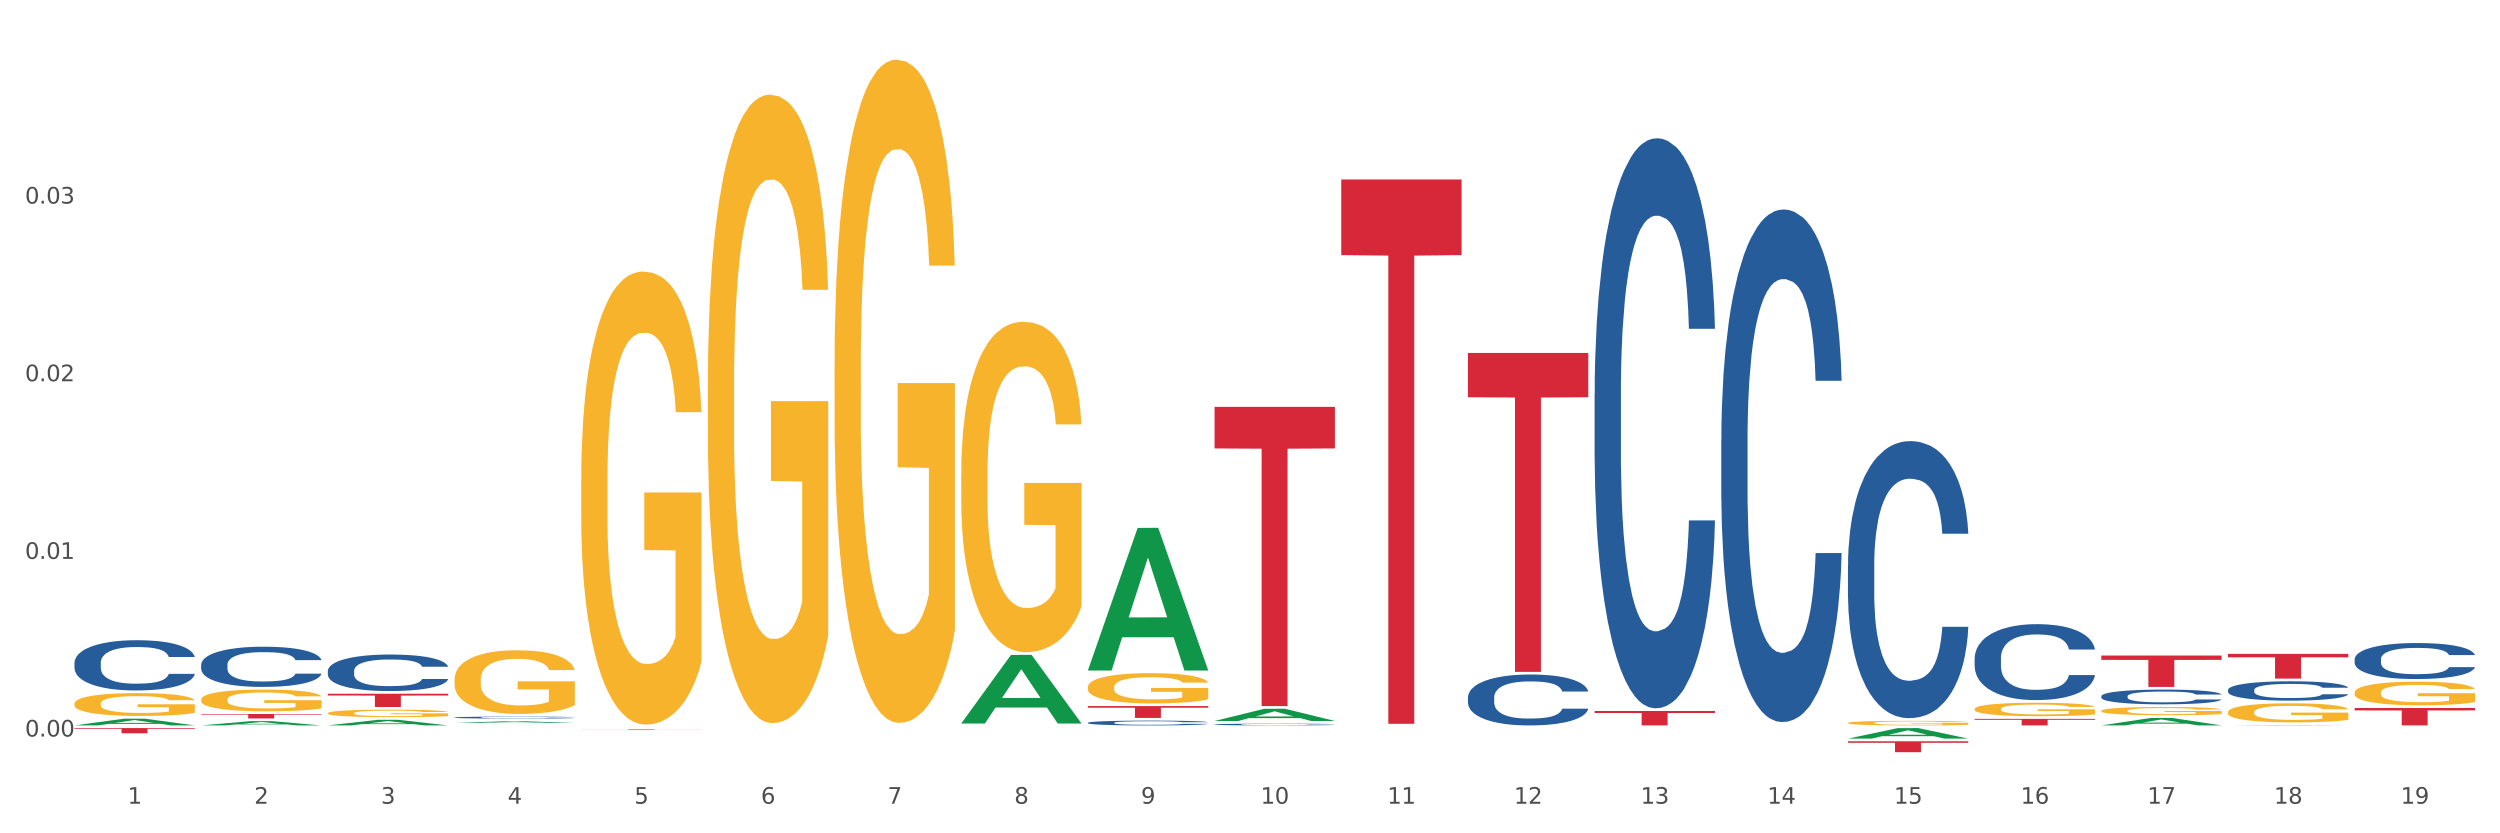<?xml version="1.0" encoding="utf-8" standalone="no"?>
<!DOCTYPE svg PUBLIC "-//W3C//DTD SVG 1.1//EN"
  "http://www.w3.org/Graphics/SVG/1.1/DTD/svg11.dtd">
<svg xmlns:xlink="http://www.w3.org/1999/xlink" width="1080pt" height="360pt" viewBox="0 0 1080 360" xmlns="http://www.w3.org/2000/svg" version="1.1">
 <rect x="0" y="0" width="1080" height="360" fill="#333333" stroke="none"/>
 <defs>
  <style type="text/css">*{stroke-linejoin: round; stroke-linecap: butt}</style>
 </defs>
 <g id="figure_1">
  <g id="patch_1">
   <path d="M 0 360 
L 1080 360 
L 1080 0 
L 0 0 
z
" style="fill: #ffffff; stroke: #ffffff; stroke-linejoin: miter"/>
  </g>
  <g id="axes_1">
   <g id="matplotlib.axis_1">
    <g id="xtick_1">
     <g id="text_1">
      <!-- 1 -->
      <g style="fill: #4d4d4d" transform="translate(55.115 347.204) scale(0.096 -0.096)">
       <defs>
        <path id="DejaVuSans-31" d="M 794 531 
L 1825 531 
L 1825 4091 
L 703 3866 
L 703 4441 
L 1819 4666 
L 2450 4666 
L 2450 531 
L 3481 531 
L 3481 0 
L 794 0 
L 794 531 
z
" transform="scale(0.016)"/>
       </defs>
       <use xlink:href="#DejaVuSans-31"/>
      </g>
     </g>
    </g>
    <g id="xtick_2">
     <g id="text_2">
      <!-- 2 -->
      <g style="fill: #4d4d4d" transform="translate(109.839 347.204) scale(0.096 -0.096)">
       <defs>
        <path id="DejaVuSans-32" d="M 1228 531 
L 3431 531 
L 3431 0 
L 469 0 
L 469 531 
Q 828 903 1448 1529 
Q 2069 2156 2228 2338 
Q 2531 2678 2651 2914 
Q 2772 3150 2772 3378 
Q 2772 3750 2511 3984 
Q 2250 4219 1831 4219 
Q 1534 4219 1204 4116 
Q 875 4013 500 3803 
L 500 4441 
Q 881 4594 1212 4672 
Q 1544 4750 1819 4750 
Q 2544 4750 2975 4387 
Q 3406 4025 3406 3419 
Q 3406 3131 3298 2873 
Q 3191 2616 2906 2266 
Q 2828 2175 2409 1742 
Q 1991 1309 1228 531 
z
" transform="scale(0.016)"/>
       </defs>
       <use xlink:href="#DejaVuSans-32"/>
      </g>
     </g>
    </g>
    <g id="xtick_3">
     <g id="text_3">
      <!-- 3 -->
      <g style="fill: #4d4d4d" transform="translate(164.564 347.204) scale(0.096 -0.096)">
       <defs>
        <path id="DejaVuSans-33" d="M 2597 2516 
Q 3050 2419 3304 2112 
Q 3559 1806 3559 1356 
Q 3559 666 3084 287 
Q 2609 -91 1734 -91 
Q 1441 -91 1130 -33 
Q 819 25 488 141 
L 488 750 
Q 750 597 1062 519 
Q 1375 441 1716 441 
Q 2309 441 2620 675 
Q 2931 909 2931 1356 
Q 2931 1769 2642 2001 
Q 2353 2234 1838 2234 
L 1294 2234 
L 1294 2753 
L 1863 2753 
Q 2328 2753 2575 2939 
Q 2822 3125 2822 3475 
Q 2822 3834 2567 4026 
Q 2313 4219 1838 4219 
Q 1578 4219 1281 4162 
Q 984 4106 628 3988 
L 628 4550 
Q 988 4650 1302 4700 
Q 1616 4750 1894 4750 
Q 2613 4750 3031 4423 
Q 3450 4097 3450 3541 
Q 3450 3153 3228 2886 
Q 3006 2619 2597 2516 
z
" transform="scale(0.016)"/>
       </defs>
       <use xlink:href="#DejaVuSans-33"/>
      </g>
     </g>
    </g>
    <g id="xtick_4">
     <g id="text_4">
      <!-- 4 -->
      <g style="fill: #4d4d4d" transform="translate(219.288 347.204) scale(0.096 -0.096)">
       <defs>
        <path id="DejaVuSans-34" d="M 2419 4116 
L 825 1625 
L 2419 1625 
L 2419 4116 
z
M 2253 4666 
L 3047 4666 
L 3047 1625 
L 3713 1625 
L 3713 1100 
L 3047 1100 
L 3047 0 
L 2419 0 
L 2419 1100 
L 313 1100 
L 313 1709 
L 2253 4666 
z
" transform="scale(0.016)"/>
       </defs>
       <use xlink:href="#DejaVuSans-34"/>
      </g>
     </g>
    </g>
    <g id="xtick_5">
     <g id="text_5">
      <!-- 5 -->
      <g style="fill: #4d4d4d" transform="translate(274.012 347.204) scale(0.096 -0.096)">
       <defs>
        <path id="DejaVuSans-35" d="M 691 4666 
L 3169 4666 
L 3169 4134 
L 1269 4134 
L 1269 2991 
Q 1406 3038 1543 3061 
Q 1681 3084 1819 3084 
Q 2600 3084 3056 2656 
Q 3513 2228 3513 1497 
Q 3513 744 3044 326 
Q 2575 -91 1722 -91 
Q 1428 -91 1123 -41 
Q 819 9 494 109 
L 494 744 
Q 775 591 1075 516 
Q 1375 441 1709 441 
Q 2250 441 2565 725 
Q 2881 1009 2881 1497 
Q 2881 1984 2565 2268 
Q 2250 2553 1709 2553 
Q 1456 2553 1204 2497 
Q 953 2441 691 2322 
L 691 4666 
z
" transform="scale(0.016)"/>
       </defs>
       <use xlink:href="#DejaVuSans-35"/>
      </g>
     </g>
    </g>
    <g id="xtick_6">
     <g id="text_6">
      <!-- 6 -->
      <g style="fill: #4d4d4d" transform="translate(328.736 347.204) scale(0.096 -0.096)">
       <defs>
        <path id="DejaVuSans-36" d="M 2113 2584 
Q 1688 2584 1439 2293 
Q 1191 2003 1191 1497 
Q 1191 994 1439 701 
Q 1688 409 2113 409 
Q 2538 409 2786 701 
Q 3034 994 3034 1497 
Q 3034 2003 2786 2293 
Q 2538 2584 2113 2584 
z
M 3366 4563 
L 3366 3988 
Q 3128 4100 2886 4159 
Q 2644 4219 2406 4219 
Q 1781 4219 1451 3797 
Q 1122 3375 1075 2522 
Q 1259 2794 1537 2939 
Q 1816 3084 2150 3084 
Q 2853 3084 3261 2657 
Q 3669 2231 3669 1497 
Q 3669 778 3244 343 
Q 2819 -91 2113 -91 
Q 1303 -91 875 529 
Q 447 1150 447 2328 
Q 447 3434 972 4092 
Q 1497 4750 2381 4750 
Q 2619 4750 2861 4703 
Q 3103 4656 3366 4563 
z
" transform="scale(0.016)"/>
       </defs>
       <use xlink:href="#DejaVuSans-36"/>
      </g>
     </g>
    </g>
    <g id="xtick_7">
     <g id="text_7">
      <!-- 7 -->
      <g style="fill: #4d4d4d" transform="translate(383.461 347.204) scale(0.096 -0.096)">
       <defs>
        <path id="DejaVuSans-37" d="M 525 4666 
L 3525 4666 
L 3525 4397 
L 1831 0 
L 1172 0 
L 2766 4134 
L 525 4134 
L 525 4666 
z
" transform="scale(0.016)"/>
       </defs>
       <use xlink:href="#DejaVuSans-37"/>
      </g>
     </g>
    </g>
    <g id="xtick_8">
     <g id="text_8">
      <!-- 8 -->
      <g style="fill: #4d4d4d" transform="translate(438.185 347.204) scale(0.096 -0.096)">
       <defs>
        <path id="DejaVuSans-38" d="M 2034 2216 
Q 1584 2216 1326 1975 
Q 1069 1734 1069 1313 
Q 1069 891 1326 650 
Q 1584 409 2034 409 
Q 2484 409 2743 651 
Q 3003 894 3003 1313 
Q 3003 1734 2745 1975 
Q 2488 2216 2034 2216 
z
M 1403 2484 
Q 997 2584 770 2862 
Q 544 3141 544 3541 
Q 544 4100 942 4425 
Q 1341 4750 2034 4750 
Q 2731 4750 3128 4425 
Q 3525 4100 3525 3541 
Q 3525 3141 3298 2862 
Q 3072 2584 2669 2484 
Q 3125 2378 3379 2068 
Q 3634 1759 3634 1313 
Q 3634 634 3220 271 
Q 2806 -91 2034 -91 
Q 1263 -91 848 271 
Q 434 634 434 1313 
Q 434 1759 690 2068 
Q 947 2378 1403 2484 
z
M 1172 3481 
Q 1172 3119 1398 2916 
Q 1625 2713 2034 2713 
Q 2441 2713 2670 2916 
Q 2900 3119 2900 3481 
Q 2900 3844 2670 4047 
Q 2441 4250 2034 4250 
Q 1625 4250 1398 4047 
Q 1172 3844 1172 3481 
z
" transform="scale(0.016)"/>
       </defs>
       <use xlink:href="#DejaVuSans-38"/>
      </g>
     </g>
    </g>
    <g id="xtick_9">
     <g id="text_9">
      <!-- 9 -->
      <g style="fill: #4d4d4d" transform="translate(492.909 347.204) scale(0.096 -0.096)">
       <defs>
        <path id="DejaVuSans-39" d="M 703 97 
L 703 672 
Q 941 559 1184 500 
Q 1428 441 1663 441 
Q 2288 441 2617 861 
Q 2947 1281 2994 2138 
Q 2813 1869 2534 1725 
Q 2256 1581 1919 1581 
Q 1219 1581 811 2004 
Q 403 2428 403 3163 
Q 403 3881 828 4315 
Q 1253 4750 1959 4750 
Q 2769 4750 3195 4129 
Q 3622 3509 3622 2328 
Q 3622 1225 3098 567 
Q 2575 -91 1691 -91 
Q 1453 -91 1209 -44 
Q 966 3 703 97 
z
M 1959 2075 
Q 2384 2075 2632 2365 
Q 2881 2656 2881 3163 
Q 2881 3666 2632 3958 
Q 2384 4250 1959 4250 
Q 1534 4250 1286 3958 
Q 1038 3666 1038 3163 
Q 1038 2656 1286 2365 
Q 1534 2075 1959 2075 
z
" transform="scale(0.016)"/>
       </defs>
       <use xlink:href="#DejaVuSans-39"/>
      </g>
     </g>
    </g>
    <g id="xtick_10">
     <g id="text_10">
      <!-- 10 -->
      <g style="fill: #4d4d4d" transform="translate(544.58 347.204) scale(0.096 -0.096)">
       <defs>
        <path id="DejaVuSans-30" d="M 2034 4250 
Q 1547 4250 1301 3770 
Q 1056 3291 1056 2328 
Q 1056 1369 1301 889 
Q 1547 409 2034 409 
Q 2525 409 2770 889 
Q 3016 1369 3016 2328 
Q 3016 3291 2770 3770 
Q 2525 4250 2034 4250 
z
M 2034 4750 
Q 2819 4750 3233 4129 
Q 3647 3509 3647 2328 
Q 3647 1150 3233 529 
Q 2819 -91 2034 -91 
Q 1250 -91 836 529 
Q 422 1150 422 2328 
Q 422 3509 836 4129 
Q 1250 4750 2034 4750 
z
" transform="scale(0.016)"/>
       </defs>
       <use xlink:href="#DejaVuSans-31"/>
       <use xlink:href="#DejaVuSans-30" transform="translate(63.623 0)"/>
      </g>
     </g>
    </g>
    <g id="xtick_11">
     <g id="text_11">
      <!-- 11 -->
      <g style="fill: #4d4d4d" transform="translate(599.304 347.204) scale(0.096 -0.096)">
       <use xlink:href="#DejaVuSans-31"/>
       <use xlink:href="#DejaVuSans-31" transform="translate(63.623 0)"/>
      </g>
     </g>
    </g>
    <g id="xtick_12">
     <g id="text_12">
      <!-- 12 -->
      <g style="fill: #4d4d4d" transform="translate(654.028 347.204) scale(0.096 -0.096)">
       <use xlink:href="#DejaVuSans-31"/>
       <use xlink:href="#DejaVuSans-32" transform="translate(63.623 0)"/>
      </g>
     </g>
    </g>
    <g id="xtick_13">
     <g id="text_13">
      <!-- 13 -->
      <g style="fill: #4d4d4d" transform="translate(708.752 347.204) scale(0.096 -0.096)">
       <use xlink:href="#DejaVuSans-31"/>
       <use xlink:href="#DejaVuSans-33" transform="translate(63.623 0)"/>
      </g>
     </g>
    </g>
    <g id="xtick_14">
     <g id="text_14">
      <!-- 14 -->
      <g style="fill: #4d4d4d" transform="translate(763.477 347.204) scale(0.096 -0.096)">
       <use xlink:href="#DejaVuSans-31"/>
       <use xlink:href="#DejaVuSans-34" transform="translate(63.623 0)"/>
      </g>
     </g>
    </g>
    <g id="xtick_15">
     <g id="text_15">
      <!-- 15 -->
      <g style="fill: #4d4d4d" transform="translate(818.201 347.204) scale(0.096 -0.096)">
       <use xlink:href="#DejaVuSans-31"/>
       <use xlink:href="#DejaVuSans-35" transform="translate(63.623 0)"/>
      </g>
     </g>
    </g>
    <g id="xtick_16">
     <g id="text_16">
      <!-- 16 -->
      <g style="fill: #4d4d4d" transform="translate(872.925 347.204) scale(0.096 -0.096)">
       <use xlink:href="#DejaVuSans-31"/>
       <use xlink:href="#DejaVuSans-36" transform="translate(63.623 0)"/>
      </g>
     </g>
    </g>
    <g id="xtick_17">
     <g id="text_17">
      <!-- 17 -->
      <g style="fill: #4d4d4d" transform="translate(927.649 347.204) scale(0.096 -0.096)">
       <use xlink:href="#DejaVuSans-31"/>
       <use xlink:href="#DejaVuSans-37" transform="translate(63.623 0)"/>
      </g>
     </g>
    </g>
    <g id="xtick_18">
     <g id="text_18">
      <!-- 18 -->
      <g style="fill: #4d4d4d" transform="translate(982.374 347.204) scale(0.096 -0.096)">
       <use xlink:href="#DejaVuSans-31"/>
       <use xlink:href="#DejaVuSans-38" transform="translate(63.623 0)"/>
      </g>
     </g>
    </g>
    <g id="xtick_19">
     <g id="text_19">
      <!-- 19 -->
      <g style="fill: #4d4d4d" transform="translate(1037.098 347.204) scale(0.096 -0.096)">
       <use xlink:href="#DejaVuSans-31"/>
       <use xlink:href="#DejaVuSans-39" transform="translate(63.623 0)"/>
      </g>
     </g>
    </g>
    <g id="xtick_20"/>
    <g id="xtick_21"/>
    <g id="xtick_22"/>
    <g id="xtick_23"/>
    <g id="xtick_24"/>
    <g id="xtick_25"/>
    <g id="xtick_26"/>
    <g id="xtick_27"/>
    <g id="xtick_28"/>
    <g id="xtick_29"/>
    <g id="xtick_30"/>
    <g id="xtick_31"/>
    <g id="xtick_32"/>
    <g id="xtick_33"/>
    <g id="xtick_34"/>
    <g id="xtick_35"/>
    <g id="xtick_36"/>
    <g id="xtick_37"/>
   </g>
   <g id="matplotlib.axis_2">
    <g id="ytick_1">
     <g id="text_20">
      <!-- 0.00 -->
      <g style="fill: #4d4d4d" transform="translate(10.8 318.185) scale(0.096 -0.096)">
       <defs>
        <path id="DejaVuSans-2e" d="M 684 794 
L 1344 794 
L 1344 0 
L 684 0 
L 684 794 
z
" transform="scale(0.016)"/>
       </defs>
       <use xlink:href="#DejaVuSans-30"/>
       <use xlink:href="#DejaVuSans-2e" transform="translate(63.623 0)"/>
       <use xlink:href="#DejaVuSans-30" transform="translate(95.41 0)"/>
       <use xlink:href="#DejaVuSans-30" transform="translate(159.033 0)"/>
      </g>
     </g>
    </g>
    <g id="ytick_2">
     <g id="text_21">
      <!-- 0.01 -->
      <g style="fill: #4d4d4d" transform="translate(10.8 241.44) scale(0.096 -0.096)">
       <use xlink:href="#DejaVuSans-30"/>
       <use xlink:href="#DejaVuSans-2e" transform="translate(63.623 0)"/>
       <use xlink:href="#DejaVuSans-30" transform="translate(95.41 0)"/>
       <use xlink:href="#DejaVuSans-31" transform="translate(159.033 0)"/>
      </g>
     </g>
    </g>
    <g id="ytick_3">
     <g id="text_22">
      <!-- 0.02 -->
      <g style="fill: #4d4d4d" transform="translate(10.8 164.695) scale(0.096 -0.096)">
       <use xlink:href="#DejaVuSans-30"/>
       <use xlink:href="#DejaVuSans-2e" transform="translate(63.623 0)"/>
       <use xlink:href="#DejaVuSans-30" transform="translate(95.41 0)"/>
       <use xlink:href="#DejaVuSans-32" transform="translate(159.033 0)"/>
      </g>
     </g>
    </g>
    <g id="ytick_4">
     <g id="text_23">
      <!-- 0.03 -->
      <g style="fill: #4d4d4d" transform="translate(10.8 87.949) scale(0.096 -0.096)">
       <use xlink:href="#DejaVuSans-30"/>
       <use xlink:href="#DejaVuSans-2e" transform="translate(63.623 0)"/>
       <use xlink:href="#DejaVuSans-30" transform="translate(95.41 0)"/>
       <use xlink:href="#DejaVuSans-33" transform="translate(159.033 0)"/>
      </g>
     </g>
    </g>
    <g id="ytick_5"/>
    <g id="ytick_6"/>
    <g id="ytick_7"/>
    <g id="ytick_8"/>
   </g>
   <g id="PolyCollection_1">
    <path d="M 415.245 204.972 
L 415.306 204.842 
L 415.306 200.15 
L 415.429 196.109 
L 416.043 186.333 
L 416.964 178.252 
L 417.639 173.951 
L 418.314 170.431 
L 419.112 166.912 
L 420.094 163.262 
L 421.874 157.918 
L 422.979 155.181 
L 424.329 152.313 
L 426.784 148.142 
L 428.564 145.796 
L 430.406 143.841 
L 433.413 141.495 
L 435.377 140.452 
L 437.464 139.67 
L 439.981 139.149 
L 441.883 139.018 
L 446.057 139.409 
L 449.617 140.582 
L 451.336 141.495 
L 453.545 143.059 
L 454.712 144.102 
L 456.614 146.187 
L 458.579 148.925 
L 459.929 151.271 
L 461.954 155.702 
L 463.489 160.134 
L 464.901 165.609 
L 465.637 169.389 
L 466.19 172.908 
L 466.681 176.948 
L 467.172 183.335 
L 456.123 183.335 
L 455.694 178.773 
L 455.019 174.472 
L 454.036 170.301 
L 453.177 167.694 
L 451.704 164.435 
L 450.354 162.35 
L 448.942 160.786 
L 447.223 159.482 
L 445.873 158.831 
L 443.97 158.309 
L 440.226 158.44 
L 437.71 159.482 
L 435.991 160.786 
L 434.886 161.959 
L 433.904 163.262 
L 432.799 165.087 
L 431.51 167.824 
L 430.59 170.301 
L 429.669 173.429 
L 428.932 176.557 
L 428.257 180.207 
L 427.705 184.117 
L 427.275 188.158 
L 426.907 193.111 
L 426.6 201.323 
L 426.6 219.18 
L 426.723 223.221 
L 427.03 228.565 
L 427.398 232.605 
L 428.012 237.428 
L 428.564 240.687 
L 429.608 245.379 
L 430.774 249.29 
L 431.695 251.766 
L 432.615 253.852 
L 434.211 256.719 
L 435.991 259.065 
L 437.526 260.499 
L 439.612 261.803 
L 441.024 262.324 
L 442.252 262.585 
L 445.259 262.585 
L 447.408 262.194 
L 449.801 261.281 
L 451.643 260.108 
L 453.177 258.674 
L 454.896 256.328 
L 456.001 254.112 
L 456.001 226.87 
L 442.497 226.74 
L 442.497 208.622 
L 467.233 208.622 
L 467.233 261.803 
L 466.19 264.54 
L 465.023 267.016 
L 463.796 269.232 
L 461.954 271.969 
L 459.745 274.576 
L 457.781 276.401 
L 455.694 277.965 
L 453.239 279.399 
L 450.047 280.702 
L 448.083 281.224 
L 445.628 281.615 
L 442.743 281.745 
L 440.226 281.485 
L 437.771 280.833 
L 435.193 279.66 
L 432.677 277.965 
L 430.774 276.271 
L 428.871 274.185 
L 426.846 271.448 
L 425.25 268.841 
L 424.022 266.495 
L 422.672 263.497 
L 421.199 259.587 
L 420.094 256.067 
L 419.112 252.418 
L 418.068 247.725 
L 417.332 243.685 
L 416.595 238.601 
L 416.166 234.821 
L 415.675 228.956 
L 415.306 220.744 
L 415.245 204.972 
z
" clip-path="url(#pb25f18cc23)" style="fill: #f7b32b"/>
    <path d="M 360.521 158.162 
L 360.582 157.901 
L 360.582 148.481 
L 360.705 140.369 
L 361.319 120.744 
L 362.239 104.521 
L 362.914 95.886 
L 363.59 88.821 
L 364.388 81.756 
L 365.37 74.429 
L 367.15 63.701 
L 368.254 58.206 
L 369.605 52.449 
L 372.06 44.076 
L 373.84 39.366 
L 375.681 35.441 
L 378.689 30.731 
L 380.653 28.638 
L 382.74 27.068 
L 385.256 26.021 
L 387.159 25.759 
L 391.333 26.544 
L 394.893 28.899 
L 396.612 30.731 
L 398.821 33.871 
L 399.987 35.964 
L 401.89 40.151 
L 403.854 45.646 
L 405.205 50.356 
L 407.23 59.253 
L 408.765 68.149 
L 410.176 79.139 
L 410.913 86.728 
L 411.465 93.793 
L 411.956 101.904 
L 412.447 114.726 
L 401.399 114.726 
L 400.969 105.567 
L 400.294 96.933 
L 399.312 88.559 
L 398.453 83.326 
L 396.98 76.784 
L 395.629 72.598 
L 394.218 69.458 
L 392.499 66.841 
L 391.149 65.533 
L 389.246 64.486 
L 385.502 64.748 
L 382.985 66.841 
L 381.267 69.458 
L 380.162 71.813 
L 379.18 74.429 
L 378.075 78.093 
L 376.786 83.588 
L 375.865 88.559 
L 374.945 94.839 
L 374.208 101.119 
L 373.533 108.446 
L 372.981 116.296 
L 372.551 124.407 
L 372.183 134.351 
L 371.876 150.836 
L 371.876 186.684 
L 371.999 194.795 
L 372.305 205.524 
L 372.674 213.635 
L 373.287 223.317 
L 373.84 229.859 
L 374.883 239.279 
L 376.05 247.129 
L 376.97 252.1 
L 377.891 256.287 
L 379.487 262.043 
L 381.267 266.753 
L 382.801 269.632 
L 384.888 272.248 
L 386.3 273.295 
L 387.527 273.818 
L 390.535 273.818 
L 392.683 273.033 
L 395.077 271.202 
L 396.918 268.847 
L 398.453 265.968 
L 400.172 261.258 
L 401.276 256.81 
L 401.276 202.122 
L 387.773 201.86 
L 387.773 165.489 
L 412.509 165.489 
L 412.509 272.248 
L 411.465 277.743 
L 410.299 282.715 
L 409.071 287.163 
L 407.23 292.658 
L 405.02 297.892 
L 403.056 301.555 
L 400.969 304.695 
L 398.514 307.573 
L 395.323 310.19 
L 393.358 311.237 
L 390.903 312.022 
L 388.018 312.283 
L 385.502 311.76 
L 383.047 310.452 
L 380.469 308.097 
L 377.952 304.695 
L 376.05 301.293 
L 374.147 297.107 
L 372.121 291.612 
L 370.525 286.378 
L 369.298 281.668 
L 367.948 275.65 
L 366.474 267.8 
L 365.37 260.735 
L 364.388 253.409 
L 363.344 243.989 
L 362.608 235.877 
L 361.871 225.672 
L 361.441 218.084 
L 360.95 206.309 
L 360.582 189.824 
L 360.521 158.162 
z
" clip-path="url(#pb25f18cc23)" style="fill: #f7b32b"/>
    <path d="M 196.348 312.316 
L 196.401 312.315 
L 217.84 311.59 
L 226.737 311.589 
L 248.336 312.317 
L 238.045 312.317 
L 233.383 312.148 
L 211.247 312.148 
L 211.087 312.15 
L 206.585 312.317 
L 196.348 312.317 
L 196.348 312.316 
L 214.034 312.046 
L 230.596 312.046 
L 222.395 311.744 
L 222.288 311.743 
L 222.181 311.745 
L 213.981 312.046 
L 214.034 312.046 
L 196.348 312.316 
z
" clip-path="url(#pb25f18cc23)" style="fill: #109648"/>
    <path d="M 141.624 313.378 
L 141.677 313.376 
L 163.116 310.967 
L 172.012 310.965 
L 193.612 313.383 
L 183.321 313.383 
L 178.658 312.82 
L 156.523 312.82 
L 156.362 312.829 
L 151.86 313.383 
L 141.624 313.383 
L 141.624 313.378 
L 159.31 312.484 
L 175.871 312.481 
L 167.671 311.48 
L 167.564 311.475 
L 167.457 311.482 
L 159.257 312.481 
L 159.31 312.484 
L 141.624 313.378 
z
" clip-path="url(#pb25f18cc23)" style="fill: #109648"/>
    <path d="M 798.315 319.077 
L 798.368 319.073 
L 819.807 314.542 
L 828.704 314.538 
L 850.303 319.086 
L 840.012 319.086 
L 835.35 318.027 
L 813.215 318.027 
L 813.054 318.044 
L 808.552 319.086 
L 798.315 319.086 
L 798.315 319.077 
L 816.002 317.395 
L 832.563 317.39 
L 824.362 315.507 
L 824.255 315.499 
L 824.148 315.511 
L 815.948 317.39 
L 816.002 317.395 
L 798.315 319.077 
z
" clip-path="url(#pb25f18cc23)" style="fill: #109648"/>
    <path d="M 524.693 311.455 
L 524.747 311.45 
L 546.185 306.19 
L 555.082 306.185 
L 576.682 311.465 
L 566.391 311.465 
L 561.728 310.236 
L 539.593 310.236 
L 539.432 310.255 
L 534.93 311.465 
L 524.693 311.465 
L 524.693 311.455 
L 542.38 309.502 
L 558.941 309.497 
L 550.741 307.311 
L 550.634 307.301 
L 550.527 307.316 
L 542.327 309.497 
L 542.38 309.502 
L 524.693 311.455 
z
" clip-path="url(#pb25f18cc23)" style="fill: #109648"/>
    <path d="M 469.969 289.545 
L 470.023 289.487 
L 491.461 228.063 
L 500.358 228.005 
L 521.957 289.661 
L 511.667 289.661 
L 507.004 275.303 
L 484.869 275.303 
L 484.708 275.535 
L 480.206 289.661 
L 469.969 289.661 
L 469.969 289.545 
L 487.656 266.735 
L 504.217 266.677 
L 496.017 241.147 
L 495.91 241.031 
L 495.802 241.205 
L 487.602 266.677 
L 487.656 266.735 
L 469.969 289.545 
z
" clip-path="url(#pb25f18cc23)" style="fill: #109648"/>
    <path d="M 415.245 312.506 
L 415.299 312.478 
L 436.737 282.928 
L 445.634 282.9 
L 467.233 312.561 
L 456.943 312.561 
L 452.28 305.654 
L 430.145 305.654 
L 429.984 305.766 
L 425.482 312.561 
L 415.245 312.561 
L 415.245 312.506 
L 432.932 301.532 
L 449.493 301.505 
L 441.293 289.222 
L 441.185 289.167 
L 441.078 289.25 
L 432.878 301.505 
L 432.932 301.532 
L 415.245 312.506 
z
" clip-path="url(#pb25f18cc23)" style="fill: #109648"/>
    <path d="M 251.072 315.139 
L 303.06 315.139 
L 303.06 315.173 
L 282.61 315.173 
L 282.61 315.382 
L 271.399 315.382 
L 271.399 315.173 
L 251.072 315.173 
L 251.072 315.14 
L 251.072 315.139 
z
" clip-path="url(#pb25f18cc23)" style="fill: #d62839"/>
    <path d="M 141.624 299.684 
L 193.612 299.684 
L 193.612 300.481 
L 173.161 300.486 
L 173.161 305.416 
L 161.951 305.416 
L 161.951 300.486 
L 141.624 300.481 
L 141.624 299.69 
L 141.624 299.684 
z
" clip-path="url(#pb25f18cc23)" style="fill: #d62839"/>
    <path d="M 853.039 310.553 
L 905.027 310.553 
L 905.027 310.946 
L 884.577 310.949 
L 884.577 313.383 
L 873.366 313.383 
L 873.366 310.949 
L 853.039 310.946 
L 853.039 310.556 
L 853.039 310.553 
z
" clip-path="url(#pb25f18cc23)" style="fill: #d62839"/>
    <path d="M 907.763 283.188 
L 959.751 283.188 
L 959.751 285.072 
L 939.301 285.084 
L 939.301 296.741 
L 928.09 296.741 
L 928.09 285.084 
L 907.763 285.072 
L 907.763 283.201 
L 907.763 283.188 
z
" clip-path="url(#pb25f18cc23)" style="fill: #d62839"/>
    <path d="M 579.418 77.526 
L 631.406 77.526 
L 631.406 110.205 
L 610.956 110.426 
L 610.956 312.682 
L 599.745 312.682 
L 599.745 110.426 
L 579.418 110.205 
L 579.418 77.747 
L 579.418 77.526 
z
" clip-path="url(#pb25f18cc23)" style="fill: #d62839"/>
    <path d="M 634.142 152.467 
L 686.13 152.467 
L 686.13 171.612 
L 665.68 171.741 
L 665.68 290.233 
L 654.469 290.233 
L 654.469 171.741 
L 634.142 171.612 
L 634.142 152.596 
L 634.142 152.467 
z
" clip-path="url(#pb25f18cc23)" style="fill: #d62839"/>
    <path d="M 688.866 307.154 
L 740.854 307.154 
L 740.854 308.019 
L 720.404 308.025 
L 720.404 313.383 
L 709.193 313.383 
L 709.193 308.025 
L 688.866 308.019 
L 688.866 307.159 
L 688.866 307.154 
z
" clip-path="url(#pb25f18cc23)" style="fill: #d62839"/>
    <path d="M 798.315 320.241 
L 850.303 320.241 
L 850.303 320.895 
L 829.853 320.9 
L 829.853 324.95 
L 818.642 324.95 
L 818.642 320.9 
L 798.315 320.895 
L 798.315 320.245 
L 798.315 320.241 
z
" clip-path="url(#pb25f18cc23)" style="fill: #d62839"/>
    <path d="M 524.693 175.755 
L 576.682 175.755 
L 576.682 193.72 
L 556.231 193.842 
L 556.231 305.03 
L 545.021 305.03 
L 545.021 193.842 
L 524.693 193.72 
L 524.693 175.877 
L 524.693 175.755 
z
" clip-path="url(#pb25f18cc23)" style="fill: #d62839"/>
    <path d="M 469.969 305.033 
L 521.957 305.033 
L 521.957 305.744 
L 501.507 305.749 
L 501.507 310.15 
L 490.296 310.15 
L 490.296 305.749 
L 469.969 305.744 
L 469.969 305.038 
L 469.969 305.033 
z
" clip-path="url(#pb25f18cc23)" style="fill: #d62839"/>
    <path d="M 86.899 308.443 
L 138.887 308.443 
L 138.887 308.71 
L 118.437 308.712 
L 118.437 310.363 
L 107.226 310.363 
L 107.226 308.712 
L 86.899 308.71 
L 86.899 308.445 
L 86.899 308.443 
z
" clip-path="url(#pb25f18cc23)" style="fill: #d62839"/>
    <path d="M 32.175 314.538 
L 84.163 314.538 
L 84.163 314.848 
L 63.713 314.85 
L 63.713 316.769 
L 52.502 316.769 
L 52.502 314.85 
L 32.175 314.848 
L 32.175 314.54 
L 32.175 314.538 
z
" clip-path="url(#pb25f18cc23)" style="fill: #d62839"/>
    <path d="M 907.763 300.758 
L 907.825 300.752 
L 907.825 300.589 
L 908.009 300.368 
L 908.685 299.961 
L 909.545 299.653 
L 911.02 299.292 
L 911.819 299.141 
L 912.864 298.972 
L 915.015 298.699 
L 917.473 298.466 
L 919.193 298.338 
L 920.484 298.257 
L 923.372 298.111 
L 925.031 298.047 
L 926.752 297.995 
L 928.227 297.96 
L 930.685 297.919 
L 932.651 297.902 
L 934.925 297.896 
L 936.83 297.902 
L 939.35 297.925 
L 943.037 297.995 
L 944.45 298.036 
L 946.355 298.105 
L 948.321 298.198 
L 949.919 298.292 
L 951.763 298.425 
L 953.668 298.6 
L 955.511 298.821 
L 956.802 299.025 
L 957.846 299.24 
L 958.768 299.502 
L 959.444 299.787 
L 959.751 300.025 
L 948.506 300.025 
L 948.199 299.81 
L 947.584 299.577 
L 946.97 299.42 
L 946.294 299.292 
L 945.249 299.147 
L 944.327 299.054 
L 942.791 298.943 
L 941.377 298.873 
L 940.21 298.833 
L 938.796 298.798 
L 935.785 298.763 
L 933.635 298.763 
L 932.283 298.774 
L 930.623 298.803 
L 929.21 298.844 
L 927.551 298.914 
L 926.26 298.99 
L 924.97 299.089 
L 924.232 299.158 
L 923.126 299.286 
L 922.389 299.391 
L 921.406 299.571 
L 920.853 299.699 
L 919.869 300.031 
L 919.439 300.275 
L 919.255 300.444 
L 919.132 300.63 
L 919.132 301.538 
L 919.501 301.945 
L 919.808 302.119 
L 920.3 302.317 
L 921.221 302.573 
L 922.573 302.823 
L 923.987 303.004 
L 925.154 303.114 
L 926.26 303.196 
L 927.366 303.26 
L 928.718 303.318 
L 929.825 303.353 
L 931.484 303.388 
L 933.45 303.405 
L 934.986 303.405 
L 938.12 303.376 
L 939.534 303.347 
L 940.886 303.306 
L 942.361 303.242 
L 943.528 303.172 
L 944.204 303.12 
L 945.31 303.01 
L 946.171 302.893 
L 946.908 302.759 
L 947.4 302.643 
L 947.953 302.469 
L 948.383 302.271 
L 948.506 302.166 
L 959.751 302.166 
L 959.506 302.375 
L 959.075 302.579 
L 958.215 302.852 
L 957.539 303.01 
L 956.495 303.202 
L 955.388 303.364 
L 953.852 303.545 
L 952.439 303.679 
L 950.964 303.795 
L 949.366 303.9 
L 946.478 304.045 
L 945.433 304.086 
L 943.221 304.156 
L 941.5 304.196 
L 938.981 304.237 
L 936.4 304.26 
L 933.696 304.266 
L 931.299 304.254 
L 928.657 304.22 
L 926.998 304.185 
L 925.154 304.132 
L 923.003 304.051 
L 920.975 303.952 
L 919.07 303.836 
L 917.288 303.702 
L 915.629 303.551 
L 913.478 303.3 
L 911.881 303.056 
L 910.713 302.829 
L 909.914 302.637 
L 909.115 302.393 
L 908.685 302.224 
L 908.009 301.817 
L 907.763 301.439 
L 907.763 300.758 
z
" clip-path="url(#pb25f18cc23)" style="fill: #255c99"/>
    <path d="M 853.039 284.373 
L 853.101 284.343 
L 853.101 283.504 
L 853.285 282.366 
L 853.961 280.269 
L 854.821 278.681 
L 856.296 276.824 
L 857.095 276.045 
L 858.14 275.176 
L 860.29 273.768 
L 862.748 272.57 
L 864.469 271.911 
L 865.76 271.491 
L 868.648 270.742 
L 870.307 270.413 
L 872.028 270.143 
L 873.503 269.963 
L 875.961 269.754 
L 877.927 269.664 
L 880.201 269.634 
L 882.106 269.664 
L 884.625 269.784 
L 888.312 270.143 
L 889.726 270.353 
L 891.631 270.712 
L 893.597 271.192 
L 895.195 271.671 
L 897.038 272.36 
L 898.943 273.259 
L 900.787 274.397 
L 902.077 275.446 
L 903.122 276.554 
L 904.044 277.902 
L 904.72 279.37 
L 905.027 280.598 
L 893.782 280.598 
L 893.474 279.49 
L 892.86 278.292 
L 892.245 277.483 
L 891.569 276.824 
L 890.525 276.075 
L 889.603 275.595 
L 888.067 275.026 
L 886.653 274.667 
L 885.486 274.457 
L 884.072 274.277 
L 881.061 274.098 
L 878.91 274.098 
L 877.558 274.157 
L 875.899 274.307 
L 874.486 274.517 
L 872.827 274.876 
L 871.536 275.266 
L 870.246 275.775 
L 869.508 276.135 
L 868.402 276.794 
L 867.665 277.333 
L 866.681 278.262 
L 866.128 278.921 
L 865.145 280.628 
L 864.715 281.886 
L 864.531 282.755 
L 864.408 283.714 
L 864.408 288.387 
L 864.776 290.484 
L 865.084 291.383 
L 865.575 292.401 
L 866.497 293.719 
L 867.849 295.008 
L 869.262 295.936 
L 870.43 296.505 
L 871.536 296.925 
L 872.642 297.254 
L 873.994 297.554 
L 875.1 297.734 
L 876.759 297.913 
L 878.726 298.003 
L 880.262 298.003 
L 883.396 297.854 
L 884.81 297.704 
L 886.162 297.494 
L 887.636 297.165 
L 888.804 296.805 
L 889.48 296.535 
L 890.586 295.966 
L 891.446 295.367 
L 892.184 294.678 
L 892.675 294.079 
L 893.228 293.18 
L 893.659 292.162 
L 893.782 291.622 
L 905.027 291.622 
L 904.781 292.701 
L 904.351 293.749 
L 903.491 295.157 
L 902.815 295.966 
L 901.77 296.955 
L 900.664 297.794 
L 899.128 298.722 
L 897.714 299.411 
L 896.24 300.01 
L 894.642 300.55 
L 891.754 301.299 
L 890.709 301.508 
L 888.497 301.868 
L 886.776 302.078 
L 884.257 302.287 
L 881.676 302.407 
L 878.972 302.437 
L 876.575 302.377 
L 873.933 302.197 
L 872.273 302.018 
L 870.43 301.748 
L 868.279 301.329 
L 866.251 300.819 
L 864.346 300.22 
L 862.564 299.531 
L 860.905 298.752 
L 858.754 297.464 
L 857.156 296.206 
L 855.989 295.038 
L 855.19 294.049 
L 854.391 292.791 
L 853.961 291.922 
L 853.285 289.825 
L 853.039 287.878 
L 853.039 284.373 
z
" clip-path="url(#pb25f18cc23)" style="fill: #255c99"/>
    <path d="M 798.315 244.334 
L 798.376 244.225 
L 798.376 241.164 
L 798.561 237.011 
L 799.237 229.36 
L 800.097 223.567 
L 801.572 216.79 
L 802.371 213.948 
L 803.415 210.778 
L 805.566 205.641 
L 808.024 201.269 
L 809.745 198.864 
L 811.035 197.334 
L 813.924 194.601 
L 815.583 193.399 
L 817.303 192.415 
L 818.778 191.759 
L 821.236 190.994 
L 823.203 190.666 
L 825.476 190.557 
L 827.381 190.666 
L 829.901 191.104 
L 833.588 192.415 
L 835.001 193.18 
L 836.906 194.492 
L 838.873 196.241 
L 840.471 197.99 
L 842.314 200.504 
L 844.219 203.783 
L 846.063 207.936 
L 847.353 211.762 
L 848.398 215.806 
L 849.32 220.725 
L 849.996 226.081 
L 850.303 230.562 
L 839.057 230.562 
L 838.75 226.518 
L 838.135 222.146 
L 837.521 219.194 
L 836.845 216.79 
L 835.8 214.057 
L 834.879 212.308 
L 833.342 210.232 
L 831.929 208.92 
L 830.761 208.155 
L 829.348 207.499 
L 826.337 206.843 
L 824.186 206.843 
L 822.834 207.062 
L 821.175 207.608 
L 819.761 208.374 
L 818.102 209.685 
L 816.812 211.106 
L 815.521 212.964 
L 814.784 214.276 
L 813.678 216.681 
L 812.94 218.648 
L 811.957 222.036 
L 811.404 224.441 
L 810.421 230.671 
L 809.991 235.262 
L 809.806 238.432 
L 809.683 241.929 
L 809.683 258.981 
L 810.052 266.632 
L 810.359 269.911 
L 810.851 273.627 
L 811.773 278.437 
L 813.125 283.137 
L 814.538 286.525 
L 815.706 288.602 
L 816.812 290.132 
L 817.918 291.334 
L 819.27 292.427 
L 820.376 293.083 
L 822.035 293.739 
L 824.002 294.067 
L 825.538 294.067 
L 828.672 293.52 
L 830.085 292.974 
L 831.437 292.209 
L 832.912 291.007 
L 834.08 289.695 
L 834.756 288.711 
L 835.862 286.634 
L 836.722 284.448 
L 837.46 281.934 
L 837.951 279.748 
L 838.504 276.469 
L 838.934 272.753 
L 839.057 270.785 
L 850.303 270.785 
L 850.057 274.72 
L 849.627 278.546 
L 848.767 283.683 
L 848.091 286.634 
L 847.046 290.241 
L 845.94 293.302 
L 844.404 296.69 
L 842.99 299.204 
L 841.515 301.39 
L 839.918 303.358 
L 837.029 306.09 
L 835.985 306.855 
L 833.772 308.167 
L 832.052 308.932 
L 829.532 309.697 
L 826.951 310.135 
L 824.247 310.244 
L 821.851 310.025 
L 819.208 309.369 
L 817.549 308.714 
L 815.706 307.73 
L 813.555 306.2 
L 811.527 304.341 
L 809.622 302.155 
L 807.84 299.641 
L 806.181 296.8 
L 804.03 292.1 
L 802.432 287.509 
L 801.265 283.246 
L 800.466 279.639 
L 799.667 275.048 
L 799.237 271.879 
L 798.561 264.227 
L 798.315 257.123 
L 798.315 244.334 
z
" clip-path="url(#pb25f18cc23)" style="fill: #255c99"/>
    <path d="M 743.591 189.99 
L 743.652 189.788 
L 743.652 184.126 
L 743.836 176.441 
L 744.512 162.285 
L 745.373 151.567 
L 746.848 139.029 
L 747.646 133.771 
L 748.691 127.907 
L 750.842 118.402 
L 753.3 110.313 
L 755.021 105.864 
L 756.311 103.033 
L 759.199 97.977 
L 760.858 95.752 
L 762.579 93.932 
L 764.054 92.719 
L 766.512 91.303 
L 768.478 90.697 
L 770.752 90.495 
L 772.657 90.697 
L 775.177 91.506 
L 778.864 93.932 
L 780.277 95.348 
L 782.182 97.775 
L 784.149 101.01 
L 785.746 104.246 
L 787.59 108.897 
L 789.495 114.964 
L 791.338 122.649 
L 792.629 129.727 
L 793.674 137.209 
L 794.595 146.309 
L 795.271 156.218 
L 795.579 164.51 
L 784.333 164.51 
L 784.026 157.027 
L 783.411 148.938 
L 782.797 143.478 
L 782.121 139.029 
L 781.076 133.973 
L 780.154 130.738 
L 778.618 126.895 
L 777.205 124.469 
L 776.037 123.053 
L 774.624 121.84 
L 771.613 120.626 
L 769.462 120.626 
L 768.11 121.031 
L 766.451 122.042 
L 765.037 123.458 
L 763.378 125.884 
L 762.088 128.513 
L 760.797 131.951 
L 760.06 134.378 
L 758.953 138.827 
L 758.216 142.467 
L 757.233 148.736 
L 756.68 153.185 
L 755.697 164.712 
L 755.266 173.206 
L 755.082 179.07 
L 754.959 185.541 
L 754.959 217.089 
L 755.328 231.245 
L 755.635 237.312 
L 756.127 244.187 
L 757.048 253.085 
L 758.4 261.781 
L 759.814 268.05 
L 760.981 271.892 
L 762.088 274.724 
L 763.194 276.948 
L 764.546 278.97 
L 765.652 280.184 
L 767.311 281.397 
L 769.277 282.004 
L 770.814 282.004 
L 773.948 280.993 
L 775.361 279.982 
L 776.713 278.566 
L 778.188 276.341 
L 779.355 273.915 
L 780.031 272.095 
L 781.138 268.252 
L 781.998 264.208 
L 782.735 259.557 
L 783.227 255.512 
L 783.78 249.445 
L 784.21 242.569 
L 784.333 238.929 
L 795.579 238.929 
L 795.333 246.21 
L 794.903 253.288 
L 794.042 262.792 
L 793.366 268.252 
L 792.322 274.926 
L 791.216 280.588 
L 789.679 286.857 
L 788.266 291.508 
L 786.791 295.553 
L 785.193 299.193 
L 782.305 304.249 
L 781.26 305.664 
L 779.048 308.091 
L 777.327 309.507 
L 774.808 310.922 
L 772.227 311.731 
L 769.523 311.933 
L 767.127 311.529 
L 764.484 310.316 
L 762.825 309.102 
L 760.981 307.282 
L 758.831 304.451 
L 756.803 301.013 
L 754.898 296.969 
L 753.116 292.317 
L 751.456 287.059 
L 749.306 278.364 
L 747.708 269.87 
L 746.54 261.983 
L 745.741 255.31 
L 744.943 246.816 
L 744.512 240.952 
L 743.836 226.796 
L 743.591 213.651 
L 743.591 189.99 
z
" clip-path="url(#pb25f18cc23)" style="fill: #255c99"/>
    <path d="M 469.969 312.239 
L 470.031 312.237 
L 470.031 312.184 
L 470.215 312.111 
L 470.891 311.979 
L 471.751 311.878 
L 473.226 311.76 
L 474.025 311.711 
L 475.07 311.656 
L 477.22 311.567 
L 479.679 311.491 
L 481.399 311.449 
L 482.69 311.423 
L 485.578 311.375 
L 487.237 311.354 
L 488.958 311.337 
L 490.433 311.326 
L 492.891 311.313 
L 494.857 311.307 
L 497.131 311.305 
L 499.036 311.307 
L 501.555 311.315 
L 505.242 311.337 
L 506.656 311.351 
L 508.561 311.373 
L 510.527 311.404 
L 512.125 311.434 
L 513.969 311.478 
L 515.874 311.535 
L 517.717 311.607 
L 519.008 311.673 
L 520.052 311.743 
L 520.974 311.829 
L 521.65 311.922 
L 521.957 312 
L 510.712 312 
L 510.404 311.929 
L 509.79 311.853 
L 509.175 311.802 
L 508.499 311.76 
L 507.455 311.713 
L 506.533 311.683 
L 504.997 311.647 
L 503.583 311.624 
L 502.416 311.611 
L 501.002 311.599 
L 497.991 311.588 
L 495.84 311.588 
L 494.488 311.592 
L 492.829 311.601 
L 491.416 311.614 
L 489.757 311.637 
L 488.466 311.662 
L 487.176 311.694 
L 486.438 311.717 
L 485.332 311.759 
L 484.595 311.793 
L 483.611 311.852 
L 483.058 311.893 
L 482.075 312.001 
L 481.645 312.081 
L 481.461 312.136 
L 481.338 312.197 
L 481.338 312.493 
L 481.706 312.626 
L 482.014 312.683 
L 482.505 312.747 
L 483.427 312.831 
L 484.779 312.912 
L 486.192 312.971 
L 487.36 313.007 
L 488.466 313.034 
L 489.572 313.054 
L 490.924 313.073 
L 492.03 313.085 
L 493.69 313.096 
L 495.656 313.102 
L 497.192 313.102 
L 500.326 313.092 
L 501.74 313.083 
L 503.092 313.07 
L 504.566 313.049 
L 505.734 313.026 
L 506.41 313.009 
L 507.516 312.973 
L 508.376 312.935 
L 509.114 312.891 
L 509.605 312.853 
L 510.159 312.796 
L 510.589 312.732 
L 510.712 312.698 
L 521.957 312.698 
L 521.711 312.766 
L 521.281 312.832 
L 520.421 312.922 
L 519.745 312.973 
L 518.7 313.036 
L 517.594 313.089 
L 516.058 313.147 
L 514.645 313.191 
L 513.17 313.229 
L 511.572 313.263 
L 508.684 313.311 
L 507.639 313.324 
L 505.427 313.347 
L 503.706 313.36 
L 501.187 313.373 
L 498.606 313.381 
L 495.902 313.383 
L 493.505 313.379 
L 490.863 313.368 
L 489.204 313.356 
L 487.36 313.339 
L 485.209 313.313 
L 483.181 313.28 
L 481.276 313.242 
L 479.494 313.199 
L 477.835 313.149 
L 475.684 313.068 
L 474.086 312.988 
L 472.919 312.914 
L 472.12 312.851 
L 471.321 312.772 
L 470.891 312.717 
L 470.215 312.584 
L 469.969 312.461 
L 469.969 312.239 
z
" clip-path="url(#pb25f18cc23)" style="fill: #255c99"/>
    <path d="M 524.693 312.963 
L 524.755 312.962 
L 524.755 312.943 
L 524.939 312.916 
L 525.615 312.867 
L 526.476 312.83 
L 527.95 312.787 
L 528.749 312.769 
L 529.794 312.749 
L 531.945 312.716 
L 534.403 312.688 
L 536.123 312.673 
L 537.414 312.663 
L 540.302 312.646 
L 541.961 312.638 
L 543.682 312.632 
L 545.157 312.628 
L 547.615 312.623 
L 549.581 312.621 
L 551.855 312.62 
L 553.76 312.621 
L 556.28 312.624 
L 559.967 312.632 
L 561.38 312.637 
L 563.285 312.645 
L 565.252 312.656 
L 566.849 312.668 
L 568.693 312.684 
L 570.598 312.704 
L 572.441 312.731 
L 573.732 312.755 
L 574.777 312.781 
L 575.698 312.812 
L 576.374 312.847 
L 576.682 312.875 
L 565.436 312.875 
L 565.129 312.849 
L 564.514 312.821 
L 563.9 312.803 
L 563.224 312.787 
L 562.179 312.77 
L 561.257 312.759 
L 559.721 312.746 
L 558.307 312.737 
L 557.14 312.732 
L 555.727 312.728 
L 552.715 312.724 
L 550.565 312.724 
L 549.213 312.725 
L 547.553 312.729 
L 546.14 312.734 
L 544.481 312.742 
L 543.19 312.751 
L 541.9 312.763 
L 541.163 312.771 
L 540.056 312.787 
L 539.319 312.799 
L 538.336 312.821 
L 537.783 312.836 
L 536.799 312.876 
L 536.369 312.905 
L 536.185 312.925 
L 536.062 312.947 
L 536.062 313.056 
L 536.431 313.105 
L 536.738 313.126 
L 537.23 313.149 
L 538.151 313.18 
L 539.503 313.21 
L 540.917 313.232 
L 542.084 313.245 
L 543.19 313.255 
L 544.297 313.262 
L 545.648 313.269 
L 546.755 313.273 
L 548.414 313.278 
L 550.38 313.28 
L 551.917 313.28 
L 555.051 313.276 
L 556.464 313.273 
L 557.816 313.268 
L 559.291 313.26 
L 560.458 313.252 
L 561.134 313.246 
L 562.24 313.232 
L 563.101 313.218 
L 563.838 313.202 
L 564.33 313.188 
L 564.883 313.168 
L 565.313 313.144 
L 565.436 313.131 
L 576.682 313.131 
L 576.436 313.156 
L 576.006 313.181 
L 575.145 313.214 
L 574.469 313.232 
L 573.425 313.255 
L 572.318 313.275 
L 570.782 313.296 
L 569.369 313.312 
L 567.894 313.326 
L 566.296 313.339 
L 563.408 313.356 
L 562.363 313.361 
L 560.151 313.37 
L 558.43 313.374 
L 555.911 313.379 
L 553.33 313.382 
L 550.626 313.383 
L 548.229 313.381 
L 545.587 313.377 
L 543.928 313.373 
L 542.084 313.367 
L 539.933 313.357 
L 537.906 313.345 
L 536.001 313.331 
L 534.218 313.315 
L 532.559 313.297 
L 530.408 313.267 
L 528.811 313.238 
L 527.643 313.211 
L 526.844 313.188 
L 526.045 313.158 
L 525.615 313.138 
L 524.939 313.09 
L 524.693 313.044 
L 524.693 312.963 
z
" clip-path="url(#pb25f18cc23)" style="fill: #255c99"/>
    <path d="M 634.142 301.27 
L 634.203 301.25 
L 634.203 300.688 
L 634.388 299.925 
L 635.064 298.519 
L 635.924 297.454 
L 637.399 296.209 
L 638.198 295.686 
L 639.243 295.104 
L 641.393 294.16 
L 643.851 293.356 
L 645.572 292.914 
L 646.863 292.633 
L 649.751 292.131 
L 651.41 291.91 
L 653.131 291.729 
L 654.605 291.609 
L 657.063 291.468 
L 659.03 291.408 
L 661.304 291.388 
L 663.209 291.408 
L 665.728 291.488 
L 669.415 291.729 
L 670.829 291.87 
L 672.734 292.111 
L 674.7 292.432 
L 676.298 292.754 
L 678.141 293.216 
L 680.046 293.818 
L 681.89 294.582 
L 683.18 295.285 
L 684.225 296.028 
L 685.147 296.932 
L 685.823 297.916 
L 686.13 298.74 
L 674.884 298.74 
L 674.577 297.996 
L 673.963 297.193 
L 673.348 296.65 
L 672.672 296.209 
L 671.628 295.706 
L 670.706 295.385 
L 669.169 295.003 
L 667.756 294.762 
L 666.588 294.622 
L 665.175 294.501 
L 662.164 294.381 
L 660.013 294.381 
L 658.661 294.421 
L 657.002 294.521 
L 655.589 294.662 
L 653.929 294.903 
L 652.639 295.164 
L 651.348 295.506 
L 650.611 295.747 
L 649.505 296.189 
L 648.768 296.55 
L 647.784 297.173 
L 647.231 297.615 
L 646.248 298.76 
L 645.818 299.603 
L 645.633 300.186 
L 645.511 300.829 
L 645.511 303.962 
L 645.879 305.368 
L 646.187 305.971 
L 646.678 306.654 
L 647.6 307.537 
L 648.952 308.401 
L 650.365 309.024 
L 651.533 309.406 
L 652.639 309.687 
L 653.745 309.908 
L 655.097 310.109 
L 656.203 310.229 
L 657.862 310.35 
L 659.829 310.41 
L 661.365 310.41 
L 664.499 310.309 
L 665.913 310.209 
L 667.264 310.068 
L 668.739 309.847 
L 669.907 309.606 
L 670.583 309.426 
L 671.689 309.044 
L 672.549 308.642 
L 673.287 308.18 
L 673.778 307.779 
L 674.331 307.176 
L 674.762 306.493 
L 674.884 306.131 
L 686.13 306.131 
L 685.884 306.855 
L 685.454 307.558 
L 684.594 308.502 
L 683.918 309.044 
L 682.873 309.707 
L 681.767 310.269 
L 680.231 310.892 
L 678.817 311.354 
L 677.342 311.756 
L 675.745 312.117 
L 672.857 312.619 
L 671.812 312.76 
L 669.6 313.001 
L 667.879 313.142 
L 665.359 313.282 
L 662.778 313.363 
L 660.075 313.383 
L 657.678 313.343 
L 655.036 313.222 
L 653.376 313.102 
L 651.533 312.921 
L 649.382 312.64 
L 647.354 312.298 
L 645.449 311.896 
L 643.667 311.434 
L 642.008 310.912 
L 639.857 310.048 
L 638.259 309.205 
L 637.092 308.421 
L 636.293 307.758 
L 635.494 306.915 
L 635.064 306.332 
L 634.388 304.926 
L 634.142 303.621 
L 634.142 301.27 
z
" clip-path="url(#pb25f18cc23)" style="fill: #255c99"/>
    <path d="M 688.866 170.381 
L 688.928 170.156 
L 688.928 163.858 
L 689.112 155.312 
L 689.788 139.569 
L 690.648 127.649 
L 692.123 113.704 
L 692.922 107.857 
L 693.967 101.335 
L 696.118 90.764 
L 698.576 81.768 
L 700.296 76.82 
L 701.587 73.671 
L 704.475 68.049 
L 706.134 65.575 
L 707.855 63.551 
L 709.33 62.201 
L 711.788 60.627 
L 713.754 59.952 
L 716.028 59.727 
L 717.933 59.952 
L 720.452 60.852 
L 724.14 63.551 
L 725.553 65.125 
L 727.458 67.824 
L 729.424 71.422 
L 731.022 75.021 
L 732.866 80.194 
L 734.771 86.941 
L 736.614 95.487 
L 737.905 103.359 
L 738.949 111.68 
L 739.871 121.801 
L 740.547 132.821 
L 740.854 142.042 
L 729.609 142.042 
L 729.301 133.721 
L 728.687 124.725 
L 728.072 118.652 
L 727.396 113.704 
L 726.352 108.082 
L 725.43 104.483 
L 723.894 100.21 
L 722.48 97.511 
L 721.313 95.937 
L 719.899 94.587 
L 716.888 93.238 
L 714.737 93.238 
L 713.385 93.688 
L 711.726 94.812 
L 710.313 96.387 
L 708.654 99.086 
L 707.363 102.009 
L 706.073 105.833 
L 705.335 108.532 
L 704.229 113.48 
L 703.492 117.528 
L 702.509 124.5 
L 701.955 129.448 
L 700.972 142.267 
L 700.542 151.713 
L 700.358 158.236 
L 700.235 165.433 
L 700.235 200.518 
L 700.604 216.261 
L 700.911 223.008 
L 701.402 230.655 
L 702.324 240.551 
L 703.676 250.222 
L 705.09 257.194 
L 706.257 261.467 
L 707.363 264.616 
L 708.469 267.09 
L 709.821 269.339 
L 710.927 270.688 
L 712.587 272.038 
L 714.553 272.712 
L 716.089 272.712 
L 719.223 271.588 
L 720.637 270.463 
L 721.989 268.889 
L 723.464 266.415 
L 724.631 263.716 
L 725.307 261.692 
L 726.413 257.419 
L 727.274 252.921 
L 728.011 247.748 
L 728.503 243.25 
L 729.056 236.503 
L 729.486 228.856 
L 729.609 224.808 
L 740.854 224.808 
L 740.609 232.904 
L 740.178 240.776 
L 739.318 251.346 
L 738.642 257.419 
L 737.597 264.841 
L 736.491 271.138 
L 734.955 278.11 
L 733.542 283.283 
L 732.067 287.781 
L 730.469 291.829 
L 727.581 297.452 
L 726.536 299.026 
L 724.324 301.725 
L 722.603 303.3 
L 720.084 304.874 
L 717.503 305.774 
L 714.799 305.998 
L 712.402 305.549 
L 709.76 304.199 
L 708.101 302.85 
L 706.257 300.826 
L 704.106 297.677 
L 702.078 293.854 
L 700.173 289.355 
L 698.391 284.183 
L 696.732 278.335 
L 694.581 268.664 
L 692.984 259.218 
L 691.816 250.447 
L 691.017 243.025 
L 690.218 233.579 
L 689.788 227.057 
L 689.112 211.313 
L 688.866 196.694 
L 688.866 170.381 
z
" clip-path="url(#pb25f18cc23)" style="fill: #255c99"/>
    <path d="M 907.763 313.377 
L 907.817 313.374 
L 929.255 310.137 
L 938.152 310.134 
L 959.751 313.383 
L 949.461 313.383 
L 944.798 312.626 
L 922.663 312.626 
L 922.502 312.638 
L 918 313.383 
L 907.763 313.383 
L 907.763 313.377 
L 925.45 312.175 
L 942.011 312.172 
L 933.811 310.827 
L 933.704 310.82 
L 933.597 310.83 
L 925.396 312.172 
L 925.45 312.175 
L 907.763 313.377 
z
" clip-path="url(#pb25f18cc23)" style="fill: #109648"/>
    <path d="M 962.488 313.382 
L 962.541 313.382 
L 983.98 313.236 
L 992.877 313.236 
L 1014.476 313.383 
L 1004.185 313.383 
L 999.522 313.349 
L 977.387 313.349 
L 977.227 313.349 
L 972.724 313.383 
L 962.488 313.383 
L 962.488 313.382 
L 980.174 313.328 
L 996.735 313.328 
L 988.535 313.267 
L 988.428 313.267 
L 988.321 313.267 
L 980.121 313.328 
L 980.174 313.328 
L 962.488 313.382 
z
" clip-path="url(#pb25f18cc23)" style="fill: #109648"/>
    <path d="M 962.488 282.482 
L 1014.476 282.482 
L 1014.476 283.966 
L 994.025 283.976 
L 994.025 293.162 
L 982.815 293.162 
L 982.815 283.976 
L 962.488 283.966 
L 962.488 282.492 
L 962.488 282.482 
z
" clip-path="url(#pb25f18cc23)" style="fill: #d62839"/>
    <path d="M 1017.212 305.859 
L 1069.2 305.859 
L 1069.2 306.905 
L 1048.75 306.912 
L 1048.75 313.383 
L 1037.539 313.383 
L 1037.539 306.912 
L 1017.212 306.905 
L 1017.212 305.866 
L 1017.212 305.859 
z
" clip-path="url(#pb25f18cc23)" style="fill: #d62839"/>
    <path d="M 32.175 303.99 
L 32.236 303.981 
L 32.236 303.656 
L 32.359 303.377 
L 32.973 302.701 
L 33.894 302.142 
L 34.569 301.845 
L 35.244 301.602 
L 36.042 301.358 
L 37.024 301.106 
L 38.804 300.737 
L 39.909 300.547 
L 41.259 300.349 
L 43.714 300.061 
L 45.494 299.899 
L 47.336 299.763 
L 50.343 299.601 
L 52.307 299.529 
L 54.394 299.475 
L 56.911 299.439 
L 58.814 299.43 
L 62.987 299.457 
L 66.547 299.538 
L 68.266 299.601 
L 70.476 299.709 
L 71.642 299.781 
L 73.544 299.926 
L 75.509 300.115 
L 76.859 300.277 
L 78.884 300.583 
L 80.419 300.89 
L 81.831 301.268 
L 82.567 301.53 
L 83.12 301.773 
L 83.611 302.052 
L 84.102 302.494 
L 73.053 302.494 
L 72.624 302.178 
L 71.949 301.881 
L 70.967 301.593 
L 70.107 301.412 
L 68.634 301.187 
L 67.284 301.043 
L 65.872 300.935 
L 64.153 300.845 
L 62.803 300.8 
L 60.9 300.764 
L 57.156 300.773 
L 54.64 300.845 
L 52.921 300.935 
L 51.816 301.016 
L 50.834 301.106 
L 49.729 301.232 
L 48.44 301.421 
L 47.52 301.593 
L 46.599 301.809 
L 45.863 302.025 
L 45.187 302.278 
L 44.635 302.548 
L 44.205 302.827 
L 43.837 303.17 
L 43.53 303.737 
L 43.53 304.972 
L 43.653 305.251 
L 43.96 305.621 
L 44.328 305.9 
L 44.942 306.234 
L 45.494 306.459 
L 46.538 306.783 
L 47.704 307.054 
L 48.625 307.225 
L 49.545 307.369 
L 51.141 307.567 
L 52.921 307.73 
L 54.456 307.829 
L 56.542 307.919 
L 57.954 307.955 
L 59.182 307.973 
L 62.189 307.973 
L 64.338 307.946 
L 66.731 307.883 
L 68.573 307.802 
L 70.107 307.703 
L 71.826 307.54 
L 72.931 307.387 
L 72.931 305.504 
L 59.427 305.495 
L 59.427 304.242 
L 84.163 304.242 
L 84.163 307.919 
L 83.12 308.108 
L 81.953 308.279 
L 80.726 308.433 
L 78.884 308.622 
L 76.675 308.802 
L 74.711 308.928 
L 72.624 309.036 
L 70.169 309.135 
L 66.977 309.226 
L 65.013 309.262 
L 62.558 309.289 
L 59.673 309.298 
L 57.156 309.28 
L 54.701 309.235 
L 52.123 309.153 
L 49.607 309.036 
L 47.704 308.919 
L 45.801 308.775 
L 43.776 308.586 
L 42.18 308.406 
L 40.952 308.243 
L 39.602 308.036 
L 38.129 307.766 
L 37.024 307.522 
L 36.042 307.27 
L 34.998 306.946 
L 34.262 306.666 
L 33.525 306.315 
L 33.096 306.053 
L 32.605 305.648 
L 32.236 305.08 
L 32.175 303.99 
z
" clip-path="url(#pb25f18cc23)" style="fill: #f7b32b"/>
    <path d="M 86.899 302.237 
L 86.961 302.228 
L 86.961 301.92 
L 87.083 301.654 
L 87.697 301.011 
L 88.618 300.479 
L 89.293 300.196 
L 89.968 299.964 
L 90.766 299.733 
L 91.748 299.493 
L 93.528 299.141 
L 94.633 298.961 
L 95.983 298.772 
L 98.439 298.498 
L 100.219 298.344 
L 102.06 298.215 
L 105.067 298.061 
L 107.032 297.992 
L 109.118 297.941 
L 111.635 297.906 
L 113.538 297.898 
L 117.712 297.924 
L 121.272 298.001 
L 122.99 298.061 
L 125.2 298.164 
L 126.366 298.232 
L 128.269 298.369 
L 130.233 298.55 
L 131.583 298.704 
L 133.609 298.995 
L 135.143 299.287 
L 136.555 299.647 
L 137.291 299.896 
L 137.844 300.127 
L 138.335 300.393 
L 138.826 300.813 
L 127.778 300.813 
L 127.348 300.513 
L 126.673 300.23 
L 125.691 299.956 
L 124.832 299.784 
L 123.358 299.57 
L 122.008 299.433 
L 120.596 299.33 
L 118.878 299.244 
L 117.527 299.201 
L 115.625 299.167 
L 111.881 299.176 
L 109.364 299.244 
L 107.645 299.33 
L 106.541 299.407 
L 105.559 299.493 
L 104.454 299.613 
L 103.165 299.793 
L 102.244 299.956 
L 101.323 300.162 
L 100.587 300.368 
L 99.912 300.608 
L 99.359 300.865 
L 98.93 301.131 
L 98.561 301.457 
L 98.254 301.997 
L 98.254 303.172 
L 98.377 303.438 
L 98.684 303.789 
L 99.052 304.055 
L 99.666 304.372 
L 100.219 304.587 
L 101.262 304.895 
L 102.428 305.153 
L 103.349 305.316 
L 104.27 305.453 
L 105.865 305.641 
L 107.645 305.796 
L 109.18 305.89 
L 111.267 305.976 
L 112.678 306.01 
L 113.906 306.027 
L 116.914 306.027 
L 119.062 306.002 
L 121.456 305.942 
L 123.297 305.864 
L 124.832 305.77 
L 126.55 305.616 
L 127.655 305.47 
L 127.655 303.678 
L 114.152 303.669 
L 114.152 302.477 
L 138.887 302.477 
L 138.887 305.976 
L 137.844 306.156 
L 136.678 306.319 
L 135.45 306.465 
L 133.609 306.645 
L 131.399 306.816 
L 129.435 306.936 
L 127.348 307.039 
L 124.893 307.134 
L 121.701 307.219 
L 119.737 307.254 
L 117.282 307.279 
L 114.397 307.288 
L 111.881 307.271 
L 109.425 307.228 
L 106.847 307.151 
L 104.331 307.039 
L 102.428 306.928 
L 100.525 306.791 
L 98.5 306.611 
L 96.904 306.439 
L 95.676 306.285 
L 94.326 306.087 
L 92.853 305.83 
L 91.748 305.599 
L 90.766 305.358 
L 89.723 305.05 
L 88.986 304.784 
L 88.25 304.449 
L 87.82 304.201 
L 87.329 303.815 
L 86.961 303.275 
L 86.899 302.237 
z
" clip-path="url(#pb25f18cc23)" style="fill: #f7b32b"/>
    <path d="M 196.348 293.629 
L 196.409 293.604 
L 196.409 292.7 
L 196.532 291.922 
L 197.146 290.039 
L 198.066 288.483 
L 198.742 287.654 
L 199.417 286.977 
L 200.215 286.299 
L 201.197 285.596 
L 202.977 284.567 
L 204.082 284.04 
L 205.432 283.488 
L 207.887 282.684 
L 209.667 282.233 
L 211.508 281.856 
L 214.516 281.404 
L 216.48 281.203 
L 218.567 281.053 
L 221.084 280.952 
L 222.986 280.927 
L 227.16 281.003 
L 230.72 281.228 
L 232.439 281.404 
L 234.648 281.705 
L 235.815 281.906 
L 237.717 282.308 
L 239.681 282.835 
L 241.032 283.287 
L 243.057 284.14 
L 244.592 284.994 
L 246.003 286.048 
L 246.74 286.776 
L 247.292 287.454 
L 247.783 288.232 
L 248.275 289.462 
L 237.226 289.462 
L 236.797 288.583 
L 236.121 287.755 
L 235.139 286.952 
L 234.28 286.45 
L 232.807 285.822 
L 231.457 285.42 
L 230.045 285.119 
L 228.326 284.868 
L 226.976 284.743 
L 225.073 284.642 
L 221.329 284.667 
L 218.813 284.868 
L 217.094 285.119 
L 215.989 285.345 
L 215.007 285.596 
L 213.902 285.948 
L 212.613 286.475 
L 211.693 286.952 
L 210.772 287.554 
L 210.035 288.157 
L 209.36 288.859 
L 208.808 289.612 
L 208.378 290.391 
L 208.01 291.344 
L 207.703 292.926 
L 207.703 296.365 
L 207.826 297.143 
L 208.133 298.172 
L 208.501 298.95 
L 209.115 299.879 
L 209.667 300.507 
L 210.711 301.41 
L 211.877 302.163 
L 212.797 302.64 
L 213.718 303.042 
L 215.314 303.594 
L 217.094 304.046 
L 218.628 304.322 
L 220.715 304.573 
L 222.127 304.673 
L 223.355 304.724 
L 226.362 304.724 
L 228.51 304.648 
L 230.904 304.473 
L 232.746 304.247 
L 234.28 303.971 
L 235.999 303.519 
L 237.104 303.092 
L 237.104 297.846 
L 223.6 297.821 
L 223.6 294.332 
L 248.336 294.332 
L 248.336 304.573 
L 247.292 305.1 
L 246.126 305.577 
L 244.899 306.004 
L 243.057 306.531 
L 240.848 307.033 
L 238.884 307.384 
L 236.797 307.686 
L 234.341 307.962 
L 231.15 308.213 
L 229.186 308.313 
L 226.73 308.388 
L 223.846 308.414 
L 221.329 308.363 
L 218.874 308.238 
L 216.296 308.012 
L 213.779 307.686 
L 211.877 307.359 
L 209.974 306.958 
L 207.948 306.43 
L 206.353 305.928 
L 205.125 305.477 
L 203.775 304.899 
L 202.302 304.146 
L 201.197 303.469 
L 200.215 302.766 
L 199.171 301.862 
L 198.435 301.084 
L 197.698 300.105 
L 197.269 299.377 
L 196.777 298.247 
L 196.409 296.666 
L 196.348 293.629 
z
" clip-path="url(#pb25f18cc23)" style="fill: #f7b32b"/>
    <path d="M 141.624 308.067 
L 141.685 308.064 
L 141.685 307.958 
L 141.808 307.866 
L 142.421 307.644 
L 143.342 307.461 
L 144.017 307.363 
L 144.693 307.283 
L 145.49 307.204 
L 146.472 307.121 
L 148.252 307 
L 149.357 306.937 
L 150.708 306.872 
L 153.163 306.778 
L 154.943 306.724 
L 156.784 306.68 
L 159.792 306.627 
L 161.756 306.603 
L 163.843 306.585 
L 166.359 306.574 
L 168.262 306.571 
L 172.436 306.58 
L 175.996 306.606 
L 177.714 306.627 
L 179.924 306.662 
L 181.09 306.686 
L 182.993 306.733 
L 184.957 306.795 
L 186.308 306.849 
L 188.333 306.949 
L 189.867 307.05 
L 191.279 307.174 
L 192.016 307.26 
L 192.568 307.34 
L 193.059 307.431 
L 193.55 307.576 
L 182.502 307.576 
L 182.072 307.473 
L 181.397 307.375 
L 180.415 307.281 
L 179.556 307.221 
L 178.083 307.147 
L 176.732 307.1 
L 175.321 307.065 
L 173.602 307.035 
L 172.252 307.02 
L 170.349 307.008 
L 166.605 307.011 
L 164.088 307.035 
L 162.37 307.065 
L 161.265 307.091 
L 160.283 307.121 
L 159.178 307.162 
L 157.889 307.224 
L 156.968 307.281 
L 156.048 307.352 
L 155.311 307.423 
L 154.636 307.505 
L 154.083 307.594 
L 153.654 307.686 
L 153.286 307.798 
L 152.979 307.985 
L 152.979 308.39 
L 153.101 308.481 
L 153.408 308.603 
L 153.777 308.694 
L 154.39 308.804 
L 154.943 308.878 
L 155.986 308.984 
L 157.152 309.073 
L 158.073 309.129 
L 158.994 309.177 
L 160.59 309.242 
L 162.37 309.295 
L 163.904 309.327 
L 165.991 309.357 
L 167.403 309.369 
L 168.63 309.375 
L 171.638 309.375 
L 173.786 309.366 
L 176.18 309.345 
L 178.021 309.319 
L 179.556 309.286 
L 181.274 309.233 
L 182.379 309.182 
L 182.379 308.564 
L 168.876 308.561 
L 168.876 308.15 
L 193.612 308.15 
L 193.612 309.357 
L 192.568 309.419 
L 191.402 309.475 
L 190.174 309.526 
L 188.333 309.588 
L 186.123 309.647 
L 184.159 309.688 
L 182.072 309.724 
L 179.617 309.756 
L 176.425 309.786 
L 174.461 309.798 
L 172.006 309.807 
L 169.121 309.81 
L 166.605 309.804 
L 164.15 309.789 
L 161.572 309.762 
L 159.055 309.724 
L 157.152 309.685 
L 155.25 309.638 
L 153.224 309.576 
L 151.628 309.517 
L 150.401 309.463 
L 149.05 309.395 
L 147.577 309.307 
L 146.472 309.227 
L 145.49 309.144 
L 144.447 309.038 
L 143.71 308.946 
L 142.974 308.83 
L 142.544 308.745 
L 142.053 308.612 
L 141.685 308.425 
L 141.624 308.067 
z
" clip-path="url(#pb25f18cc23)" style="fill: #f7b32b"/>
    <path d="M 32.175 286.324 
L 32.236 286.304 
L 32.236 285.749 
L 32.421 284.996 
L 33.097 283.609 
L 33.957 282.558 
L 35.432 281.329 
L 36.231 280.814 
L 37.275 280.239 
L 39.426 279.308 
L 41.884 278.515 
L 43.605 278.079 
L 44.895 277.802 
L 47.784 277.306 
L 49.443 277.088 
L 51.164 276.91 
L 52.638 276.791 
L 55.096 276.652 
L 57.063 276.593 
L 59.337 276.573 
L 61.242 276.593 
L 63.761 276.672 
L 67.448 276.91 
L 68.862 277.048 
L 70.767 277.286 
L 72.733 277.603 
L 74.331 277.92 
L 76.174 278.376 
L 78.079 278.971 
L 79.923 279.724 
L 81.213 280.418 
L 82.258 281.151 
L 83.18 282.043 
L 83.856 283.014 
L 84.163 283.827 
L 72.917 283.827 
L 72.61 283.093 
L 71.996 282.3 
L 71.381 281.765 
L 70.705 281.329 
L 69.66 280.834 
L 68.739 280.517 
L 67.202 280.14 
L 65.789 279.902 
L 64.621 279.764 
L 63.208 279.645 
L 60.197 279.526 
L 58.046 279.526 
L 56.694 279.565 
L 55.035 279.665 
L 53.622 279.803 
L 51.962 280.041 
L 50.672 280.299 
L 49.381 280.636 
L 48.644 280.873 
L 47.538 281.31 
L 46.8 281.666 
L 45.817 282.281 
L 45.264 282.717 
L 44.281 283.846 
L 43.851 284.679 
L 43.666 285.254 
L 43.544 285.888 
L 43.544 288.98 
L 43.912 290.367 
L 44.22 290.961 
L 44.711 291.635 
L 45.633 292.507 
L 46.985 293.36 
L 48.398 293.974 
L 49.566 294.351 
L 50.672 294.628 
L 51.778 294.846 
L 53.13 295.044 
L 54.236 295.163 
L 55.895 295.282 
L 57.862 295.342 
L 59.398 295.342 
L 62.532 295.242 
L 63.945 295.143 
L 65.297 295.005 
L 66.772 294.787 
L 67.94 294.549 
L 68.616 294.37 
L 69.722 293.994 
L 70.582 293.597 
L 71.32 293.142 
L 71.811 292.745 
L 72.364 292.151 
L 72.795 291.477 
L 72.917 291.12 
L 84.163 291.12 
L 83.917 291.834 
L 83.487 292.527 
L 82.627 293.459 
L 81.951 293.994 
L 80.906 294.648 
L 79.8 295.203 
L 78.264 295.817 
L 76.85 296.273 
L 75.375 296.669 
L 73.778 297.026 
L 70.89 297.522 
L 69.845 297.66 
L 67.633 297.898 
L 65.912 298.037 
L 63.392 298.176 
L 60.811 298.255 
L 58.108 298.275 
L 55.711 298.235 
L 53.069 298.116 
L 51.409 297.997 
L 49.566 297.819 
L 47.415 297.541 
L 45.387 297.205 
L 43.482 296.808 
L 41.7 296.352 
L 40.041 295.837 
L 37.89 294.985 
L 36.292 294.152 
L 35.125 293.379 
L 34.326 292.725 
L 33.527 291.893 
L 33.097 291.318 
L 32.421 289.931 
L 32.175 288.643 
L 32.175 286.324 
z
" clip-path="url(#pb25f18cc23)" style="fill: #255c99"/>
    <path d="M 86.899 287.179 
L 86.961 287.163 
L 86.961 286.719 
L 87.145 286.117 
L 87.821 285.006 
L 88.681 284.166 
L 90.156 283.183 
L 90.955 282.77 
L 92 282.31 
L 94.151 281.565 
L 96.609 280.93 
L 98.329 280.582 
L 99.62 280.359 
L 102.508 279.963 
L 104.167 279.789 
L 105.888 279.646 
L 107.363 279.551 
L 109.821 279.44 
L 111.787 279.392 
L 114.061 279.376 
L 115.966 279.392 
L 118.485 279.455 
L 122.172 279.646 
L 123.586 279.757 
L 125.491 279.947 
L 127.457 280.201 
L 129.055 280.455 
L 130.899 280.819 
L 132.804 281.295 
L 134.647 281.898 
L 135.938 282.453 
L 136.982 283.04 
L 137.904 283.753 
L 138.58 284.531 
L 138.887 285.181 
L 127.642 285.181 
L 127.334 284.594 
L 126.72 283.96 
L 126.105 283.531 
L 125.429 283.183 
L 124.385 282.786 
L 123.463 282.532 
L 121.927 282.231 
L 120.513 282.041 
L 119.346 281.93 
L 117.932 281.834 
L 114.921 281.739 
L 112.77 281.739 
L 111.418 281.771 
L 109.759 281.85 
L 108.346 281.961 
L 106.687 282.152 
L 105.396 282.358 
L 104.106 282.627 
L 103.368 282.818 
L 102.262 283.167 
L 101.525 283.452 
L 100.542 283.944 
L 99.988 284.293 
L 99.005 285.197 
L 98.575 285.863 
L 98.391 286.323 
L 98.268 286.83 
L 98.268 289.304 
L 98.637 290.415 
L 98.944 290.89 
L 99.435 291.43 
L 100.357 292.127 
L 101.709 292.809 
L 103.122 293.301 
L 104.29 293.602 
L 105.396 293.824 
L 106.502 293.999 
L 107.854 294.158 
L 108.96 294.253 
L 110.62 294.348 
L 112.586 294.395 
L 114.122 294.395 
L 117.256 294.316 
L 118.67 294.237 
L 120.022 294.126 
L 121.497 293.951 
L 122.664 293.761 
L 123.34 293.618 
L 124.446 293.317 
L 125.307 293 
L 126.044 292.635 
L 126.536 292.318 
L 127.089 291.842 
L 127.519 291.303 
L 127.642 291.017 
L 138.887 291.017 
L 138.642 291.588 
L 138.211 292.143 
L 137.351 292.889 
L 136.675 293.317 
L 135.63 293.84 
L 134.524 294.284 
L 132.988 294.776 
L 131.575 295.141 
L 130.1 295.458 
L 128.502 295.743 
L 125.614 296.14 
L 124.569 296.251 
L 122.357 296.441 
L 120.636 296.552 
L 118.117 296.663 
L 115.536 296.727 
L 112.832 296.743 
L 110.435 296.711 
L 107.793 296.616 
L 106.134 296.521 
L 104.29 296.378 
L 102.139 296.156 
L 100.111 295.886 
L 98.206 295.569 
L 96.424 295.204 
L 94.765 294.792 
L 92.614 294.11 
L 91.017 293.444 
L 89.849 292.825 
L 89.05 292.302 
L 88.251 291.636 
L 87.821 291.176 
L 87.145 290.066 
L 86.899 289.035 
L 86.899 287.179 
z
" clip-path="url(#pb25f18cc23)" style="fill: #255c99"/>
    <path d="M 141.624 289.846 
L 141.685 289.831 
L 141.685 289.428 
L 141.869 288.881 
L 142.545 287.873 
L 143.406 287.109 
L 144.88 286.217 
L 145.679 285.842 
L 146.724 285.425 
L 148.875 284.748 
L 151.333 284.172 
L 153.054 283.855 
L 154.344 283.653 
L 157.232 283.293 
L 158.891 283.135 
L 160.612 283.005 
L 162.087 282.919 
L 164.545 282.818 
L 166.511 282.775 
L 168.785 282.76 
L 170.69 282.775 
L 173.21 282.832 
L 176.897 283.005 
L 178.31 283.106 
L 180.215 283.279 
L 182.182 283.509 
L 183.779 283.74 
L 185.623 284.071 
L 187.528 284.503 
L 189.371 285.05 
L 190.662 285.554 
L 191.707 286.087 
L 192.628 286.735 
L 193.304 287.441 
L 193.612 288.031 
L 182.366 288.031 
L 182.059 287.498 
L 181.444 286.922 
L 180.83 286.533 
L 180.154 286.217 
L 179.109 285.857 
L 178.187 285.626 
L 176.651 285.353 
L 175.238 285.18 
L 174.07 285.079 
L 172.657 284.993 
L 169.645 284.906 
L 167.495 284.906 
L 166.143 284.935 
L 164.484 285.007 
L 163.07 285.108 
L 161.411 285.281 
L 160.12 285.468 
L 158.83 285.713 
L 158.093 285.885 
L 156.986 286.202 
L 156.249 286.461 
L 155.266 286.908 
L 154.713 287.225 
L 153.73 288.045 
L 153.299 288.65 
L 153.115 289.068 
L 152.992 289.529 
L 152.992 291.775 
L 153.361 292.783 
L 153.668 293.215 
L 154.16 293.705 
L 155.081 294.338 
L 156.433 294.958 
L 157.847 295.404 
L 159.014 295.678 
L 160.12 295.879 
L 161.227 296.038 
L 162.579 296.182 
L 163.685 296.268 
L 165.344 296.355 
L 167.31 296.398 
L 168.847 296.398 
L 171.981 296.326 
L 173.394 296.254 
L 174.746 296.153 
L 176.221 295.995 
L 177.388 295.822 
L 178.064 295.692 
L 179.17 295.419 
L 180.031 295.131 
L 180.768 294.799 
L 181.26 294.511 
L 181.813 294.079 
L 182.243 293.59 
L 182.366 293.33 
L 193.612 293.33 
L 193.366 293.849 
L 192.936 294.353 
L 192.075 295.03 
L 191.399 295.419 
L 190.355 295.894 
L 189.249 296.297 
L 187.712 296.743 
L 186.299 297.075 
L 184.824 297.363 
L 183.226 297.622 
L 180.338 297.982 
L 179.293 298.083 
L 177.081 298.255 
L 175.36 298.356 
L 172.841 298.457 
L 170.26 298.515 
L 167.556 298.529 
L 165.16 298.5 
L 162.517 298.414 
L 160.858 298.327 
L 159.014 298.198 
L 156.864 297.996 
L 154.836 297.751 
L 152.931 297.463 
L 151.149 297.132 
L 149.489 296.758 
L 147.339 296.139 
L 145.741 295.534 
L 144.573 294.972 
L 143.774 294.497 
L 142.975 293.892 
L 142.545 293.474 
L 141.869 292.466 
L 141.624 291.53 
L 141.624 289.846 
z
" clip-path="url(#pb25f18cc23)" style="fill: #255c99"/>
    <path d="M 196.348 309.957 
L 196.409 309.957 
L 196.409 309.935 
L 196.594 309.904 
L 197.27 309.849 
L 198.13 309.807 
L 199.605 309.758 
L 200.404 309.738 
L 201.448 309.715 
L 203.599 309.678 
L 206.057 309.646 
L 207.778 309.629 
L 209.068 309.618 
L 211.957 309.598 
L 213.616 309.589 
L 215.336 309.582 
L 216.811 309.577 
L 219.269 309.572 
L 221.236 309.569 
L 223.509 309.569 
L 225.414 309.569 
L 227.934 309.573 
L 231.621 309.582 
L 233.034 309.588 
L 234.939 309.597 
L 236.906 309.61 
L 238.504 309.622 
L 240.347 309.641 
L 242.252 309.664 
L 244.096 309.694 
L 245.386 309.722 
L 246.431 309.751 
L 247.353 309.787 
L 248.029 309.825 
L 248.336 309.858 
L 237.09 309.858 
L 236.783 309.829 
L 236.168 309.797 
L 235.554 309.776 
L 234.878 309.758 
L 233.833 309.739 
L 232.912 309.726 
L 231.375 309.711 
L 229.962 309.701 
L 228.794 309.696 
L 227.381 309.691 
L 224.37 309.686 
L 222.219 309.686 
L 220.867 309.688 
L 219.208 309.692 
L 217.794 309.697 
L 216.135 309.707 
L 214.845 309.717 
L 213.554 309.731 
L 212.817 309.74 
L 211.711 309.758 
L 210.973 309.772 
L 209.99 309.796 
L 209.437 309.814 
L 208.454 309.859 
L 208.024 309.892 
L 207.839 309.915 
L 207.716 309.94 
L 207.716 310.063 
L 208.085 310.119 
L 208.392 310.142 
L 208.884 310.169 
L 209.806 310.204 
L 211.158 310.238 
L 212.571 310.262 
L 213.739 310.277 
L 214.845 310.289 
L 215.951 310.297 
L 217.303 310.305 
L 218.409 310.31 
L 220.068 310.315 
L 222.035 310.317 
L 223.571 310.317 
L 226.705 310.313 
L 228.118 310.309 
L 229.47 310.304 
L 230.945 310.295 
L 232.113 310.285 
L 232.789 310.278 
L 233.895 310.263 
L 234.755 310.247 
L 235.492 310.229 
L 235.984 310.213 
L 236.537 310.19 
L 236.967 310.163 
L 237.09 310.149 
L 248.336 310.149 
L 248.09 310.177 
L 247.66 310.205 
L 246.8 310.242 
L 246.124 310.263 
L 245.079 310.289 
L 243.973 310.311 
L 242.437 310.336 
L 241.023 310.354 
L 239.548 310.37 
L 237.951 310.384 
L 235.062 310.404 
L 234.018 310.409 
L 231.805 310.419 
L 230.085 310.424 
L 227.565 310.43 
L 224.984 310.433 
L 222.28 310.434 
L 219.884 310.432 
L 217.241 310.428 
L 215.582 310.423 
L 213.739 310.416 
L 211.588 310.405 
L 209.56 310.391 
L 207.655 310.375 
L 205.873 310.357 
L 204.214 310.337 
L 202.063 310.303 
L 200.465 310.27 
L 199.298 310.239 
L 198.499 310.213 
L 197.7 310.179 
L 197.27 310.157 
L 196.594 310.101 
L 196.348 310.05 
L 196.348 309.957 
z
" clip-path="url(#pb25f18cc23)" style="fill: #255c99"/>
    <path d="M 798.315 312.316 
L 798.376 312.314 
L 798.376 312.249 
L 798.499 312.192 
L 799.113 312.057 
L 800.033 311.944 
L 800.709 311.884 
L 801.384 311.836 
L 802.182 311.787 
L 803.164 311.736 
L 804.944 311.662 
L 806.049 311.624 
L 807.399 311.584 
L 809.854 311.526 
L 811.634 311.493 
L 813.475 311.466 
L 816.483 311.433 
L 818.447 311.419 
L 820.534 311.408 
L 823.051 311.401 
L 824.953 311.399 
L 829.127 311.404 
L 832.687 311.421 
L 834.406 311.433 
L 836.615 311.455 
L 837.782 311.47 
L 839.684 311.499 
L 841.648 311.537 
L 842.999 311.569 
L 845.024 311.631 
L 846.559 311.692 
L 847.97 311.769 
L 848.707 311.821 
L 849.259 311.87 
L 849.75 311.926 
L 850.242 312.015 
L 839.193 312.015 
L 838.764 311.952 
L 838.088 311.892 
L 837.106 311.834 
L 836.247 311.798 
L 834.774 311.752 
L 833.424 311.723 
L 832.012 311.701 
L 830.293 311.683 
L 828.943 311.674 
L 827.04 311.667 
L 823.296 311.669 
L 820.78 311.683 
L 819.061 311.701 
L 817.956 311.718 
L 816.974 311.736 
L 815.869 311.761 
L 814.58 311.799 
L 813.66 311.834 
L 812.739 311.877 
L 812.002 311.921 
L 811.327 311.971 
L 810.775 312.026 
L 810.345 312.082 
L 809.977 312.151 
L 809.67 312.265 
L 809.67 312.513 
L 809.793 312.569 
L 810.1 312.644 
L 810.468 312.7 
L 811.082 312.767 
L 811.634 312.812 
L 812.678 312.877 
L 813.844 312.932 
L 814.764 312.966 
L 815.685 312.995 
L 817.281 313.035 
L 819.061 313.068 
L 820.595 313.087 
L 822.682 313.106 
L 824.094 313.113 
L 825.322 313.116 
L 828.329 313.116 
L 830.477 313.111 
L 832.871 313.098 
L 834.713 313.082 
L 836.247 313.062 
L 837.966 313.029 
L 839.071 312.999 
L 839.071 312.62 
L 825.567 312.618 
L 825.567 312.366 
L 850.303 312.366 
L 850.303 313.106 
L 849.259 313.144 
L 848.093 313.178 
L 846.866 313.209 
L 845.024 313.247 
L 842.815 313.283 
L 840.851 313.308 
L 838.764 313.33 
L 836.308 313.35 
L 833.117 313.368 
L 831.153 313.375 
L 828.697 313.381 
L 825.813 313.383 
L 823.296 313.379 
L 820.841 313.37 
L 818.263 313.354 
L 815.746 313.33 
L 813.844 313.307 
L 811.941 313.278 
L 809.915 313.24 
L 808.32 313.203 
L 807.092 313.171 
L 805.742 313.129 
L 804.269 313.075 
L 803.164 313.026 
L 802.182 312.975 
L 801.138 312.91 
L 800.402 312.854 
L 799.665 312.783 
L 799.236 312.731 
L 798.744 312.649 
L 798.376 312.535 
L 798.315 312.316 
z
" clip-path="url(#pb25f18cc23)" style="fill: #f7b32b"/>
    <path d="M 469.969 296.852 
L 470.031 296.84 
L 470.031 296.41 
L 470.153 296.041 
L 470.767 295.146 
L 471.688 294.406 
L 472.363 294.013 
L 473.038 293.691 
L 473.836 293.369 
L 474.818 293.034 
L 476.598 292.545 
L 477.703 292.295 
L 479.053 292.032 
L 481.508 291.651 
L 483.288 291.436 
L 485.13 291.257 
L 488.137 291.042 
L 490.102 290.947 
L 492.188 290.875 
L 494.705 290.828 
L 496.608 290.816 
L 500.781 290.851 
L 504.341 290.959 
L 506.06 291.042 
L 508.27 291.185 
L 509.436 291.281 
L 511.339 291.472 
L 513.303 291.722 
L 514.653 291.937 
L 516.679 292.343 
L 518.213 292.748 
L 519.625 293.249 
L 520.361 293.595 
L 520.914 293.917 
L 521.405 294.287 
L 521.896 294.872 
L 510.848 294.872 
L 510.418 294.454 
L 509.743 294.06 
L 508.761 293.679 
L 507.901 293.44 
L 506.428 293.142 
L 505.078 292.951 
L 503.666 292.808 
L 501.948 292.689 
L 500.597 292.629 
L 498.695 292.581 
L 494.95 292.593 
L 492.434 292.689 
L 490.715 292.808 
L 489.61 292.915 
L 488.628 293.034 
L 487.524 293.201 
L 486.235 293.452 
L 485.314 293.679 
L 484.393 293.965 
L 483.657 294.251 
L 482.982 294.585 
L 482.429 294.943 
L 481.999 295.313 
L 481.631 295.766 
L 481.324 296.518 
L 481.324 298.152 
L 481.447 298.522 
L 481.754 299.011 
L 482.122 299.381 
L 482.736 299.822 
L 483.288 300.12 
L 484.332 300.55 
L 485.498 300.908 
L 486.419 301.134 
L 487.339 301.325 
L 488.935 301.588 
L 490.715 301.802 
L 492.25 301.934 
L 494.337 302.053 
L 495.748 302.101 
L 496.976 302.125 
L 499.984 302.125 
L 502.132 302.089 
L 504.526 302.005 
L 506.367 301.898 
L 507.901 301.767 
L 509.62 301.552 
L 510.725 301.349 
L 510.725 298.856 
L 497.221 298.844 
L 497.221 297.186 
L 521.957 297.186 
L 521.957 302.053 
L 520.914 302.303 
L 519.748 302.53 
L 518.52 302.733 
L 516.679 302.983 
L 514.469 303.222 
L 512.505 303.389 
L 510.418 303.532 
L 507.963 303.663 
L 504.771 303.783 
L 502.807 303.83 
L 500.352 303.866 
L 497.467 303.878 
L 494.95 303.854 
L 492.495 303.795 
L 489.917 303.687 
L 487.401 303.532 
L 485.498 303.377 
L 483.595 303.186 
L 481.57 302.936 
L 479.974 302.697 
L 478.746 302.482 
L 477.396 302.208 
L 475.923 301.85 
L 474.818 301.528 
L 473.836 301.194 
L 472.793 300.765 
L 472.056 300.395 
L 471.32 299.93 
L 470.89 299.584 
L 470.399 299.047 
L 470.031 298.295 
L 469.969 296.852 
z
" clip-path="url(#pb25f18cc23)" style="fill: #f7b32b"/>
    <path d="M 1017.212 284.779 
L 1017.273 284.764 
L 1017.273 284.367 
L 1017.458 283.827 
L 1018.134 282.833 
L 1018.994 282.081 
L 1020.469 281.2 
L 1021.268 280.831 
L 1022.312 280.419 
L 1024.463 279.752 
L 1026.921 279.184 
L 1028.642 278.871 
L 1029.932 278.672 
L 1032.821 278.317 
L 1034.48 278.161 
L 1036.2 278.033 
L 1037.675 277.948 
L 1040.133 277.849 
L 1042.1 277.806 
L 1044.374 277.792 
L 1046.279 277.806 
L 1048.798 277.863 
L 1052.485 278.033 
L 1053.899 278.133 
L 1055.804 278.303 
L 1057.77 278.53 
L 1059.368 278.758 
L 1061.211 279.084 
L 1063.116 279.51 
L 1064.96 280.05 
L 1066.25 280.547 
L 1067.295 281.072 
L 1068.217 281.711 
L 1068.893 282.407 
L 1069.2 282.989 
L 1057.954 282.989 
L 1057.647 282.464 
L 1057.033 281.896 
L 1056.418 281.513 
L 1055.742 281.2 
L 1054.697 280.845 
L 1053.776 280.618 
L 1052.239 280.348 
L 1050.826 280.178 
L 1049.658 280.078 
L 1048.245 279.993 
L 1045.234 279.908 
L 1043.083 279.908 
L 1041.731 279.936 
L 1040.072 280.007 
L 1038.659 280.107 
L 1036.999 280.277 
L 1035.709 280.462 
L 1034.418 280.703 
L 1033.681 280.873 
L 1032.575 281.186 
L 1031.837 281.442 
L 1030.854 281.882 
L 1030.301 282.194 
L 1029.318 283.004 
L 1028.888 283.6 
L 1028.703 284.012 
L 1028.58 284.466 
L 1028.58 286.681 
L 1028.949 287.675 
L 1029.256 288.101 
L 1029.748 288.584 
L 1030.67 289.209 
L 1032.022 289.82 
L 1033.435 290.26 
L 1034.603 290.53 
L 1035.709 290.728 
L 1036.815 290.885 
L 1038.167 291.027 
L 1039.273 291.112 
L 1040.932 291.197 
L 1042.899 291.24 
L 1044.435 291.24 
L 1047.569 291.169 
L 1048.982 291.098 
L 1050.334 290.998 
L 1051.809 290.842 
L 1052.977 290.672 
L 1053.653 290.544 
L 1054.759 290.274 
L 1055.619 289.99 
L 1056.357 289.663 
L 1056.848 289.379 
L 1057.401 288.953 
L 1057.831 288.471 
L 1057.954 288.215 
L 1069.2 288.215 
L 1068.954 288.726 
L 1068.524 289.223 
L 1067.664 289.891 
L 1066.988 290.274 
L 1065.943 290.743 
L 1064.837 291.14 
L 1063.301 291.58 
L 1061.887 291.907 
L 1060.412 292.191 
L 1058.815 292.447 
L 1055.926 292.802 
L 1054.882 292.901 
L 1052.67 293.072 
L 1050.949 293.171 
L 1048.429 293.27 
L 1045.848 293.327 
L 1043.145 293.341 
L 1040.748 293.313 
L 1038.105 293.228 
L 1036.446 293.143 
L 1034.603 293.015 
L 1032.452 292.816 
L 1030.424 292.575 
L 1028.519 292.29 
L 1026.737 291.964 
L 1025.078 291.595 
L 1022.927 290.984 
L 1021.329 290.388 
L 1020.162 289.834 
L 1019.363 289.365 
L 1018.564 288.769 
L 1018.134 288.357 
L 1017.458 287.363 
L 1017.212 286.44 
L 1017.212 284.779 
z
" clip-path="url(#pb25f18cc23)" style="fill: #255c99"/>
    <path d="M 962.488 298.071 
L 962.549 298.063 
L 962.549 297.849 
L 962.733 297.56 
L 963.409 297.025 
L 964.27 296.621 
L 965.745 296.148 
L 966.543 295.95 
L 967.588 295.729 
L 969.739 295.37 
L 972.197 295.065 
L 973.918 294.897 
L 975.208 294.79 
L 978.096 294.599 
L 979.756 294.515 
L 981.476 294.447 
L 982.951 294.401 
L 985.409 294.348 
L 987.376 294.325 
L 989.649 294.317 
L 991.554 294.325 
L 994.074 294.355 
L 997.761 294.447 
L 999.174 294.5 
L 1001.079 294.592 
L 1003.046 294.714 
L 1004.643 294.836 
L 1006.487 295.011 
L 1008.392 295.24 
L 1010.236 295.53 
L 1011.526 295.797 
L 1012.571 296.079 
L 1013.492 296.423 
L 1014.168 296.797 
L 1014.476 297.109 
L 1003.23 297.109 
L 1002.923 296.827 
L 1002.308 296.522 
L 1001.694 296.316 
L 1001.018 296.148 
L 999.973 295.957 
L 999.051 295.835 
L 997.515 295.69 
L 996.102 295.599 
L 994.934 295.545 
L 993.521 295.5 
L 990.51 295.454 
L 988.359 295.454 
L 987.007 295.469 
L 985.348 295.507 
L 983.934 295.561 
L 982.275 295.652 
L 980.985 295.751 
L 979.694 295.881 
L 978.957 295.973 
L 977.851 296.141 
L 977.113 296.278 
L 976.13 296.514 
L 975.577 296.682 
L 974.594 297.117 
L 974.163 297.437 
L 973.979 297.659 
L 973.856 297.903 
L 973.856 299.093 
L 974.225 299.627 
L 974.532 299.856 
L 975.024 300.115 
L 975.946 300.451 
L 977.298 300.779 
L 978.711 301.016 
L 979.878 301.161 
L 980.985 301.267 
L 982.091 301.351 
L 983.443 301.428 
L 984.549 301.473 
L 986.208 301.519 
L 988.174 301.542 
L 989.711 301.542 
L 992.845 301.504 
L 994.258 301.466 
L 995.61 301.412 
L 997.085 301.328 
L 998.253 301.237 
L 998.928 301.168 
L 1000.035 301.023 
L 1000.895 300.871 
L 1001.632 300.695 
L 1002.124 300.543 
L 1002.677 300.314 
L 1003.107 300.054 
L 1003.23 299.917 
L 1014.476 299.917 
L 1014.23 300.192 
L 1013.8 300.459 
L 1012.939 300.817 
L 1012.263 301.023 
L 1011.219 301.275 
L 1010.113 301.489 
L 1008.576 301.725 
L 1007.163 301.901 
L 1005.688 302.053 
L 1004.09 302.191 
L 1001.202 302.381 
L 1000.158 302.435 
L 997.945 302.526 
L 996.225 302.58 
L 993.705 302.633 
L 991.124 302.664 
L 988.42 302.671 
L 986.024 302.656 
L 983.381 302.61 
L 981.722 302.564 
L 979.878 302.496 
L 977.728 302.389 
L 975.7 302.259 
L 973.795 302.107 
L 972.013 301.931 
L 970.353 301.733 
L 968.203 301.405 
L 966.605 301.084 
L 965.437 300.787 
L 964.638 300.535 
L 963.84 300.215 
L 963.409 299.993 
L 962.733 299.459 
L 962.488 298.963 
L 962.488 298.071 
z
" clip-path="url(#pb25f18cc23)" style="fill: #255c99"/>
    <path d="M 1017.212 299.213 
L 1017.273 299.204 
L 1017.273 298.869 
L 1017.396 298.58 
L 1018.01 297.88 
L 1018.931 297.302 
L 1019.606 296.995 
L 1020.281 296.743 
L 1021.079 296.491 
L 1022.061 296.23 
L 1023.841 295.848 
L 1024.946 295.652 
L 1026.296 295.447 
L 1028.751 295.149 
L 1030.531 294.981 
L 1032.373 294.841 
L 1035.38 294.674 
L 1037.344 294.599 
L 1039.431 294.543 
L 1041.948 294.506 
L 1043.85 294.496 
L 1048.024 294.524 
L 1051.584 294.608 
L 1053.303 294.674 
L 1055.512 294.785 
L 1056.679 294.86 
L 1058.581 295.009 
L 1060.546 295.205 
L 1061.896 295.373 
L 1063.921 295.69 
L 1065.456 296.007 
L 1066.868 296.398 
L 1067.604 296.668 
L 1068.157 296.92 
L 1068.648 297.209 
L 1069.139 297.666 
L 1058.09 297.666 
L 1057.661 297.34 
L 1056.986 297.032 
L 1056.004 296.734 
L 1055.144 296.547 
L 1053.671 296.314 
L 1052.321 296.165 
L 1050.909 296.053 
L 1049.19 295.96 
L 1047.84 295.913 
L 1045.937 295.876 
L 1042.193 295.885 
L 1039.677 295.96 
L 1037.958 296.053 
L 1036.853 296.137 
L 1035.871 296.23 
L 1034.766 296.361 
L 1033.477 296.557 
L 1032.557 296.734 
L 1031.636 296.957 
L 1030.899 297.181 
L 1030.224 297.442 
L 1029.672 297.722 
L 1029.242 298.011 
L 1028.874 298.365 
L 1028.567 298.952 
L 1028.567 300.23 
L 1028.69 300.519 
L 1028.997 300.901 
L 1029.365 301.19 
L 1029.979 301.535 
L 1030.531 301.768 
L 1031.575 302.103 
L 1032.741 302.383 
L 1033.662 302.56 
L 1034.582 302.709 
L 1036.178 302.914 
L 1037.958 303.082 
L 1039.493 303.185 
L 1041.579 303.278 
L 1042.991 303.315 
L 1044.219 303.334 
L 1047.226 303.334 
L 1049.375 303.306 
L 1051.768 303.241 
L 1053.61 303.157 
L 1055.144 303.054 
L 1056.863 302.886 
L 1057.968 302.728 
L 1057.968 300.78 
L 1044.464 300.77 
L 1044.464 299.474 
L 1069.2 299.474 
L 1069.2 303.278 
L 1068.157 303.474 
L 1066.99 303.651 
L 1065.763 303.809 
L 1063.921 304.005 
L 1061.712 304.191 
L 1059.748 304.322 
L 1057.661 304.434 
L 1055.206 304.536 
L 1052.014 304.63 
L 1050.05 304.667 
L 1047.595 304.695 
L 1044.71 304.704 
L 1042.193 304.686 
L 1039.738 304.639 
L 1037.16 304.555 
L 1034.644 304.434 
L 1032.741 304.313 
L 1030.838 304.164 
L 1028.813 303.968 
L 1027.217 303.781 
L 1025.989 303.614 
L 1024.639 303.399 
L 1023.166 303.119 
L 1022.061 302.868 
L 1021.079 302.607 
L 1020.035 302.271 
L 1019.299 301.982 
L 1018.562 301.619 
L 1018.133 301.348 
L 1017.642 300.929 
L 1017.273 300.341 
L 1017.212 299.213 
z
" clip-path="url(#pb25f18cc23)" style="fill: #f7b32b"/>
    <path d="M 962.488 307.641 
L 962.549 307.633 
L 962.549 307.362 
L 962.672 307.128 
L 963.286 306.563 
L 964.206 306.095 
L 964.881 305.847 
L 965.557 305.643 
L 966.355 305.44 
L 967.337 305.228 
L 969.117 304.919 
L 970.221 304.761 
L 971.572 304.595 
L 974.027 304.354 
L 975.807 304.218 
L 977.648 304.105 
L 980.656 303.97 
L 982.62 303.909 
L 984.707 303.864 
L 987.223 303.834 
L 989.126 303.826 
L 993.3 303.849 
L 996.86 303.917 
L 998.579 303.97 
L 1000.788 304.06 
L 1001.954 304.12 
L 1003.857 304.241 
L 1005.821 304.399 
L 1007.172 304.535 
L 1009.197 304.791 
L 1010.732 305.048 
L 1012.143 305.364 
L 1012.88 305.583 
L 1013.432 305.786 
L 1013.923 306.02 
L 1014.414 306.389 
L 1003.366 306.389 
L 1002.936 306.126 
L 1002.261 305.877 
L 1001.279 305.636 
L 1000.42 305.485 
L 998.947 305.296 
L 997.596 305.176 
L 996.185 305.085 
L 994.466 305.01 
L 993.116 304.972 
L 991.213 304.942 
L 987.469 304.95 
L 984.952 305.01 
L 983.234 305.085 
L 982.129 305.153 
L 981.147 305.228 
L 980.042 305.334 
L 978.753 305.492 
L 977.832 305.636 
L 976.912 305.816 
L 976.175 305.997 
L 975.5 306.208 
L 974.948 306.435 
L 974.518 306.668 
L 974.15 306.955 
L 973.843 307.43 
L 973.843 308.462 
L 973.966 308.696 
L 974.272 309.005 
L 974.641 309.239 
L 975.255 309.518 
L 975.807 309.706 
L 976.85 309.978 
L 978.017 310.204 
L 978.937 310.347 
L 979.858 310.468 
L 981.454 310.633 
L 983.234 310.769 
L 984.768 310.852 
L 986.855 310.927 
L 988.267 310.958 
L 989.494 310.973 
L 992.502 310.973 
L 994.65 310.95 
L 997.044 310.897 
L 998.885 310.829 
L 1000.42 310.747 
L 1002.139 310.611 
L 1003.243 310.483 
L 1003.243 308.907 
L 989.74 308.9 
L 989.74 307.852 
L 1014.476 307.852 
L 1014.476 310.927 
L 1013.432 311.086 
L 1012.266 311.229 
L 1011.038 311.357 
L 1009.197 311.515 
L 1006.987 311.666 
L 1005.023 311.772 
L 1002.936 311.862 
L 1000.481 311.945 
L 997.29 312.021 
L 995.325 312.051 
L 992.87 312.073 
L 989.985 312.081 
L 987.469 312.066 
L 985.014 312.028 
L 982.436 311.96 
L 979.919 311.862 
L 978.017 311.764 
L 976.114 311.644 
L 974.088 311.485 
L 972.492 311.335 
L 971.265 311.199 
L 969.915 311.025 
L 968.441 310.799 
L 967.337 310.596 
L 966.355 310.385 
L 965.311 310.113 
L 964.575 309.88 
L 963.838 309.586 
L 963.408 309.367 
L 962.917 309.028 
L 962.549 308.553 
L 962.488 307.641 
z
" clip-path="url(#pb25f18cc23)" style="fill: #f7b32b"/>
    <path d="M 907.763 307.065 
L 907.825 307.062 
L 907.825 306.945 
L 907.948 306.844 
L 908.561 306.601 
L 909.482 306.399 
L 910.157 306.292 
L 910.832 306.204 
L 911.63 306.117 
L 912.612 306.026 
L 914.392 305.892 
L 915.497 305.824 
L 916.847 305.753 
L 919.303 305.649 
L 921.083 305.59 
L 922.924 305.541 
L 925.932 305.483 
L 927.896 305.457 
L 929.983 305.437 
L 932.499 305.424 
L 934.402 305.421 
L 938.576 305.431 
L 942.136 305.46 
L 943.854 305.483 
L 946.064 305.522 
L 947.23 305.548 
L 949.133 305.6 
L 951.097 305.668 
L 952.447 305.727 
L 954.473 305.837 
L 956.007 305.948 
L 957.419 306.084 
L 958.156 306.178 
L 958.708 306.266 
L 959.199 306.367 
L 959.69 306.526 
L 948.642 306.526 
L 948.212 306.412 
L 947.537 306.305 
L 946.555 306.201 
L 945.696 306.136 
L 944.223 306.055 
L 942.872 306.003 
L 941.46 305.964 
L 939.742 305.931 
L 938.392 305.915 
L 936.489 305.902 
L 932.745 305.905 
L 930.228 305.931 
L 928.51 305.964 
L 927.405 305.993 
L 926.423 306.026 
L 925.318 306.071 
L 924.029 306.139 
L 923.108 306.201 
L 922.187 306.279 
L 921.451 306.357 
L 920.776 306.448 
L 920.223 306.545 
L 919.794 306.646 
L 919.425 306.77 
L 919.119 306.974 
L 919.119 307.419 
L 919.241 307.52 
L 919.548 307.653 
L 919.916 307.754 
L 920.53 307.874 
L 921.083 307.956 
L 922.126 308.073 
L 923.292 308.17 
L 924.213 308.232 
L 925.134 308.284 
L 926.73 308.355 
L 928.51 308.414 
L 930.044 308.449 
L 932.131 308.482 
L 933.543 308.495 
L 934.77 308.501 
L 937.778 308.501 
L 939.926 308.492 
L 942.32 308.469 
L 944.161 308.44 
L 945.696 308.404 
L 947.414 308.345 
L 948.519 308.29 
L 948.519 307.611 
L 935.016 307.608 
L 935.016 307.156 
L 959.751 307.156 
L 959.751 308.482 
L 958.708 308.55 
L 957.542 308.612 
L 956.314 308.667 
L 954.473 308.735 
L 952.263 308.8 
L 950.299 308.846 
L 948.212 308.885 
L 945.757 308.921 
L 942.565 308.953 
L 940.601 308.966 
L 938.146 308.976 
L 935.261 308.979 
L 932.745 308.973 
L 930.29 308.956 
L 927.712 308.927 
L 925.195 308.885 
L 923.292 308.843 
L 921.39 308.791 
L 919.364 308.722 
L 917.768 308.657 
L 916.541 308.599 
L 915.19 308.524 
L 913.717 308.427 
L 912.612 308.339 
L 911.63 308.248 
L 910.587 308.131 
L 909.85 308.03 
L 909.114 307.904 
L 908.684 307.809 
L 908.193 307.663 
L 907.825 307.458 
L 907.763 307.065 
z
" clip-path="url(#pb25f18cc23)" style="fill: #f7b32b"/>
    <path d="M 853.039 306.275 
L 853.1 306.27 
L 853.1 306.079 
L 853.223 305.914 
L 853.837 305.517 
L 854.758 305.188 
L 855.433 305.013 
L 856.108 304.87 
L 856.906 304.727 
L 857.888 304.578 
L 859.668 304.361 
L 860.773 304.25 
L 862.123 304.133 
L 864.578 303.963 
L 866.358 303.868 
L 868.2 303.788 
L 871.207 303.693 
L 873.171 303.65 
L 875.258 303.619 
L 877.775 303.597 
L 879.678 303.592 
L 883.851 303.608 
L 887.411 303.656 
L 889.13 303.693 
L 891.34 303.756 
L 892.506 303.799 
L 894.409 303.884 
L 896.373 303.995 
L 897.723 304.091 
L 899.749 304.271 
L 901.283 304.451 
L 902.695 304.674 
L 903.431 304.827 
L 903.984 304.971 
L 904.475 305.135 
L 904.966 305.395 
L 893.918 305.395 
L 893.488 305.209 
L 892.813 305.034 
L 891.831 304.865 
L 890.971 304.759 
L 889.498 304.626 
L 888.148 304.541 
L 886.736 304.478 
L 885.018 304.425 
L 883.667 304.398 
L 881.765 304.377 
L 878.02 304.382 
L 875.504 304.425 
L 873.785 304.478 
L 872.68 304.525 
L 871.698 304.578 
L 870.594 304.653 
L 869.305 304.764 
L 868.384 304.865 
L 867.463 304.992 
L 866.727 305.119 
L 866.051 305.268 
L 865.499 305.427 
L 865.069 305.591 
L 864.701 305.792 
L 864.394 306.126 
L 864.394 306.853 
L 864.517 307.017 
L 864.824 307.235 
L 865.192 307.399 
L 865.806 307.595 
L 866.358 307.728 
L 867.402 307.919 
L 868.568 308.078 
L 869.489 308.178 
L 870.409 308.263 
L 872.005 308.38 
L 873.785 308.475 
L 875.32 308.534 
L 877.407 308.587 
L 878.818 308.608 
L 880.046 308.618 
L 883.053 308.618 
L 885.202 308.603 
L 887.596 308.565 
L 889.437 308.518 
L 890.971 308.459 
L 892.69 308.364 
L 893.795 308.274 
L 893.795 307.166 
L 880.291 307.16 
L 880.291 306.423 
L 905.027 306.423 
L 905.027 308.587 
L 903.984 308.698 
L 902.818 308.799 
L 901.59 308.889 
L 899.749 309 
L 897.539 309.106 
L 895.575 309.18 
L 893.488 309.244 
L 891.033 309.302 
L 887.841 309.355 
L 885.877 309.377 
L 883.422 309.393 
L 880.537 309.398 
L 878.02 309.387 
L 875.565 309.361 
L 872.987 309.313 
L 870.471 309.244 
L 868.568 309.175 
L 866.665 309.09 
L 864.64 308.979 
L 863.044 308.873 
L 861.816 308.777 
L 860.466 308.656 
L 858.993 308.496 
L 857.888 308.353 
L 856.906 308.205 
L 855.863 308.014 
L 855.126 307.85 
L 854.389 307.643 
L 853.96 307.489 
L 853.469 307.25 
L 853.1 306.916 
L 853.039 306.275 
z
" clip-path="url(#pb25f18cc23)" style="fill: #f7b32b"/>
    <path d="M 305.796 166.354 
L 305.858 166.106 
L 305.858 157.18 
L 305.981 149.493 
L 306.594 130.897 
L 307.515 115.524 
L 308.19 107.342 
L 308.865 100.647 
L 309.663 93.952 
L 310.645 87.01 
L 312.425 76.844 
L 313.53 71.637 
L 314.88 66.182 
L 317.336 58.248 
L 319.116 53.784 
L 320.957 50.065 
L 323.965 45.602 
L 325.929 43.618 
L 328.016 42.131 
L 330.532 41.139 
L 332.435 40.891 
L 336.609 41.635 
L 340.169 43.866 
L 341.887 45.602 
L 344.097 48.577 
L 345.263 50.561 
L 347.166 54.528 
L 349.13 59.735 
L 350.48 64.198 
L 352.506 72.629 
L 354.04 81.059 
L 355.452 91.473 
L 356.189 98.663 
L 356.741 105.358 
L 357.232 113.045 
L 357.723 125.194 
L 346.675 125.194 
L 346.245 116.516 
L 345.57 108.333 
L 344.588 100.399 
L 343.729 95.44 
L 342.256 89.241 
L 340.905 85.274 
L 339.493 82.299 
L 337.775 79.819 
L 336.425 78.579 
L 334.522 77.588 
L 330.778 77.836 
L 328.261 79.819 
L 326.542 82.299 
L 325.438 84.53 
L 324.456 87.01 
L 323.351 90.481 
L 322.062 95.688 
L 321.141 100.399 
L 320.22 106.35 
L 319.484 112.301 
L 318.809 119.243 
L 318.256 126.682 
L 317.827 134.368 
L 317.458 143.79 
L 317.151 159.411 
L 317.151 193.38 
L 317.274 201.067 
L 317.581 211.233 
L 317.949 218.919 
L 318.563 228.093 
L 319.116 234.292 
L 320.159 243.218 
L 321.325 250.657 
L 322.246 255.368 
L 323.167 259.335 
L 324.762 264.79 
L 326.542 269.253 
L 328.077 271.981 
L 330.164 274.46 
L 331.576 275.452 
L 332.803 275.948 
L 335.811 275.948 
L 337.959 275.204 
L 340.353 273.468 
L 342.194 271.237 
L 343.729 268.509 
L 345.447 264.046 
L 346.552 259.831 
L 346.552 208.009 
L 333.049 207.761 
L 333.049 173.296 
L 357.784 173.296 
L 357.784 274.46 
L 356.741 279.667 
L 355.575 284.378 
L 354.347 288.593 
L 352.506 293.8 
L 350.296 298.759 
L 348.332 302.23 
L 346.245 305.206 
L 343.79 307.933 
L 340.598 310.413 
L 338.634 311.405 
L 336.179 312.149 
L 333.294 312.396 
L 330.778 311.901 
L 328.322 310.661 
L 325.745 308.429 
L 323.228 305.206 
L 321.325 301.983 
L 319.423 298.015 
L 317.397 292.808 
L 315.801 287.849 
L 314.574 283.386 
L 313.223 277.683 
L 311.75 270.245 
L 310.645 263.55 
L 309.663 256.608 
L 308.62 247.681 
L 307.883 239.995 
L 307.147 230.325 
L 306.717 223.134 
L 306.226 211.977 
L 305.858 196.356 
L 305.796 166.354 
z
" clip-path="url(#pb25f18cc23)" style="fill: #f7b32b"/>
    <path d="M 251.072 207.751 
L 251.133 207.572 
L 251.133 201.137 
L 251.256 195.596 
L 251.87 182.19 
L 252.791 171.107 
L 253.466 165.208 
L 254.141 160.382 
L 254.939 155.556 
L 255.921 150.55 
L 257.701 143.222 
L 258.806 139.468 
L 260.156 135.535 
L 262.611 129.815 
L 264.391 126.598 
L 266.233 123.916 
L 269.24 120.699 
L 271.204 119.269 
L 273.291 118.196 
L 275.808 117.481 
L 277.711 117.303 
L 281.884 117.839 
L 285.444 119.448 
L 287.163 120.699 
L 289.373 122.844 
L 290.539 124.274 
L 292.442 127.134 
L 294.406 130.888 
L 295.756 134.105 
L 297.782 140.183 
L 299.316 146.26 
L 300.728 153.768 
L 301.464 158.952 
L 302.017 163.778 
L 302.508 169.319 
L 302.999 178.078 
L 291.951 178.078 
L 291.521 171.822 
L 290.846 165.923 
L 289.864 160.203 
L 289.004 156.628 
L 287.531 152.159 
L 286.181 149.299 
L 284.769 147.154 
L 283.051 145.367 
L 281.7 144.473 
L 279.797 143.758 
L 276.053 143.937 
L 273.537 145.367 
L 271.818 147.154 
L 270.713 148.763 
L 269.731 150.55 
L 268.627 153.053 
L 267.338 156.807 
L 266.417 160.203 
L 265.496 164.493 
L 264.76 168.783 
L 264.084 173.788 
L 263.532 179.151 
L 263.102 184.692 
L 262.734 191.485 
L 262.427 202.746 
L 262.427 227.235 
L 262.55 232.776 
L 262.857 240.105 
L 263.225 245.646 
L 263.839 252.26 
L 264.391 256.729 
L 265.435 263.164 
L 266.601 268.527 
L 267.522 271.923 
L 268.442 274.783 
L 270.038 278.715 
L 271.818 281.933 
L 273.353 283.899 
L 275.44 285.687 
L 276.851 286.402 
L 278.079 286.759 
L 281.086 286.759 
L 283.235 286.223 
L 285.629 284.972 
L 287.47 283.363 
L 289.004 281.397 
L 290.723 278.179 
L 291.828 275.14 
L 291.828 237.781 
L 278.324 237.603 
L 278.324 212.756 
L 303.06 212.756 
L 303.06 285.687 
L 302.017 289.441 
L 300.851 292.837 
L 299.623 295.876 
L 297.782 299.629 
L 295.572 303.204 
L 293.608 305.707 
L 291.521 307.852 
L 289.066 309.818 
L 285.874 311.606 
L 283.91 312.321 
L 281.455 312.857 
L 278.57 313.036 
L 276.053 312.678 
L 273.598 311.785 
L 271.02 310.176 
L 268.504 307.852 
L 266.601 305.528 
L 264.698 302.668 
L 262.673 298.914 
L 261.077 295.339 
L 259.849 292.122 
L 258.499 288.011 
L 257.026 282.648 
L 255.921 277.822 
L 254.939 272.817 
L 253.896 266.382 
L 253.159 260.84 
L 252.422 253.869 
L 251.993 248.685 
L 251.502 240.641 
L 251.133 229.38 
L 251.072 207.751 
z
" clip-path="url(#pb25f18cc23)" style="fill: #f7b32b"/>
    <path d="M 32.175 313.377 
L 32.229 313.374 
L 53.667 310.456 
L 62.564 310.453 
L 84.163 313.383 
L 73.873 313.383 
L 69.21 312.7 
L 47.075 312.7 
L 46.914 312.711 
L 42.412 313.383 
L 32.175 313.383 
L 32.175 313.377 
L 49.862 312.293 
L 66.423 312.291 
L 58.223 311.077 
L 58.115 311.072 
L 58.008 311.08 
L 49.808 312.291 
L 49.862 312.293 
L 32.175 313.377 
z
" clip-path="url(#pb25f18cc23)" style="fill: #109648"/>
    <path d="M 86.899 313.379 
L 86.953 313.377 
L 108.391 311.52 
L 117.288 311.518 
L 138.887 313.383 
L 128.597 313.383 
L 123.934 312.949 
L 101.799 312.949 
L 101.638 312.956 
L 97.136 313.383 
L 86.899 313.383 
L 86.899 313.379 
L 104.586 312.69 
L 121.147 312.688 
L 112.947 311.916 
L 112.84 311.912 
L 112.733 311.918 
L 104.532 312.688 
L 104.586 312.69 
L 86.899 313.379 
z
" clip-path="url(#pb25f18cc23)" style="fill: #109648"/>
   </g>
  </g>
 </g>
 <defs>
  <clipPath id="pb25f18cc23">
   <rect x="32.175" y="10.8" width="1037.025" height="329.109"/>
  </clipPath>
 </defs>
</svg>
